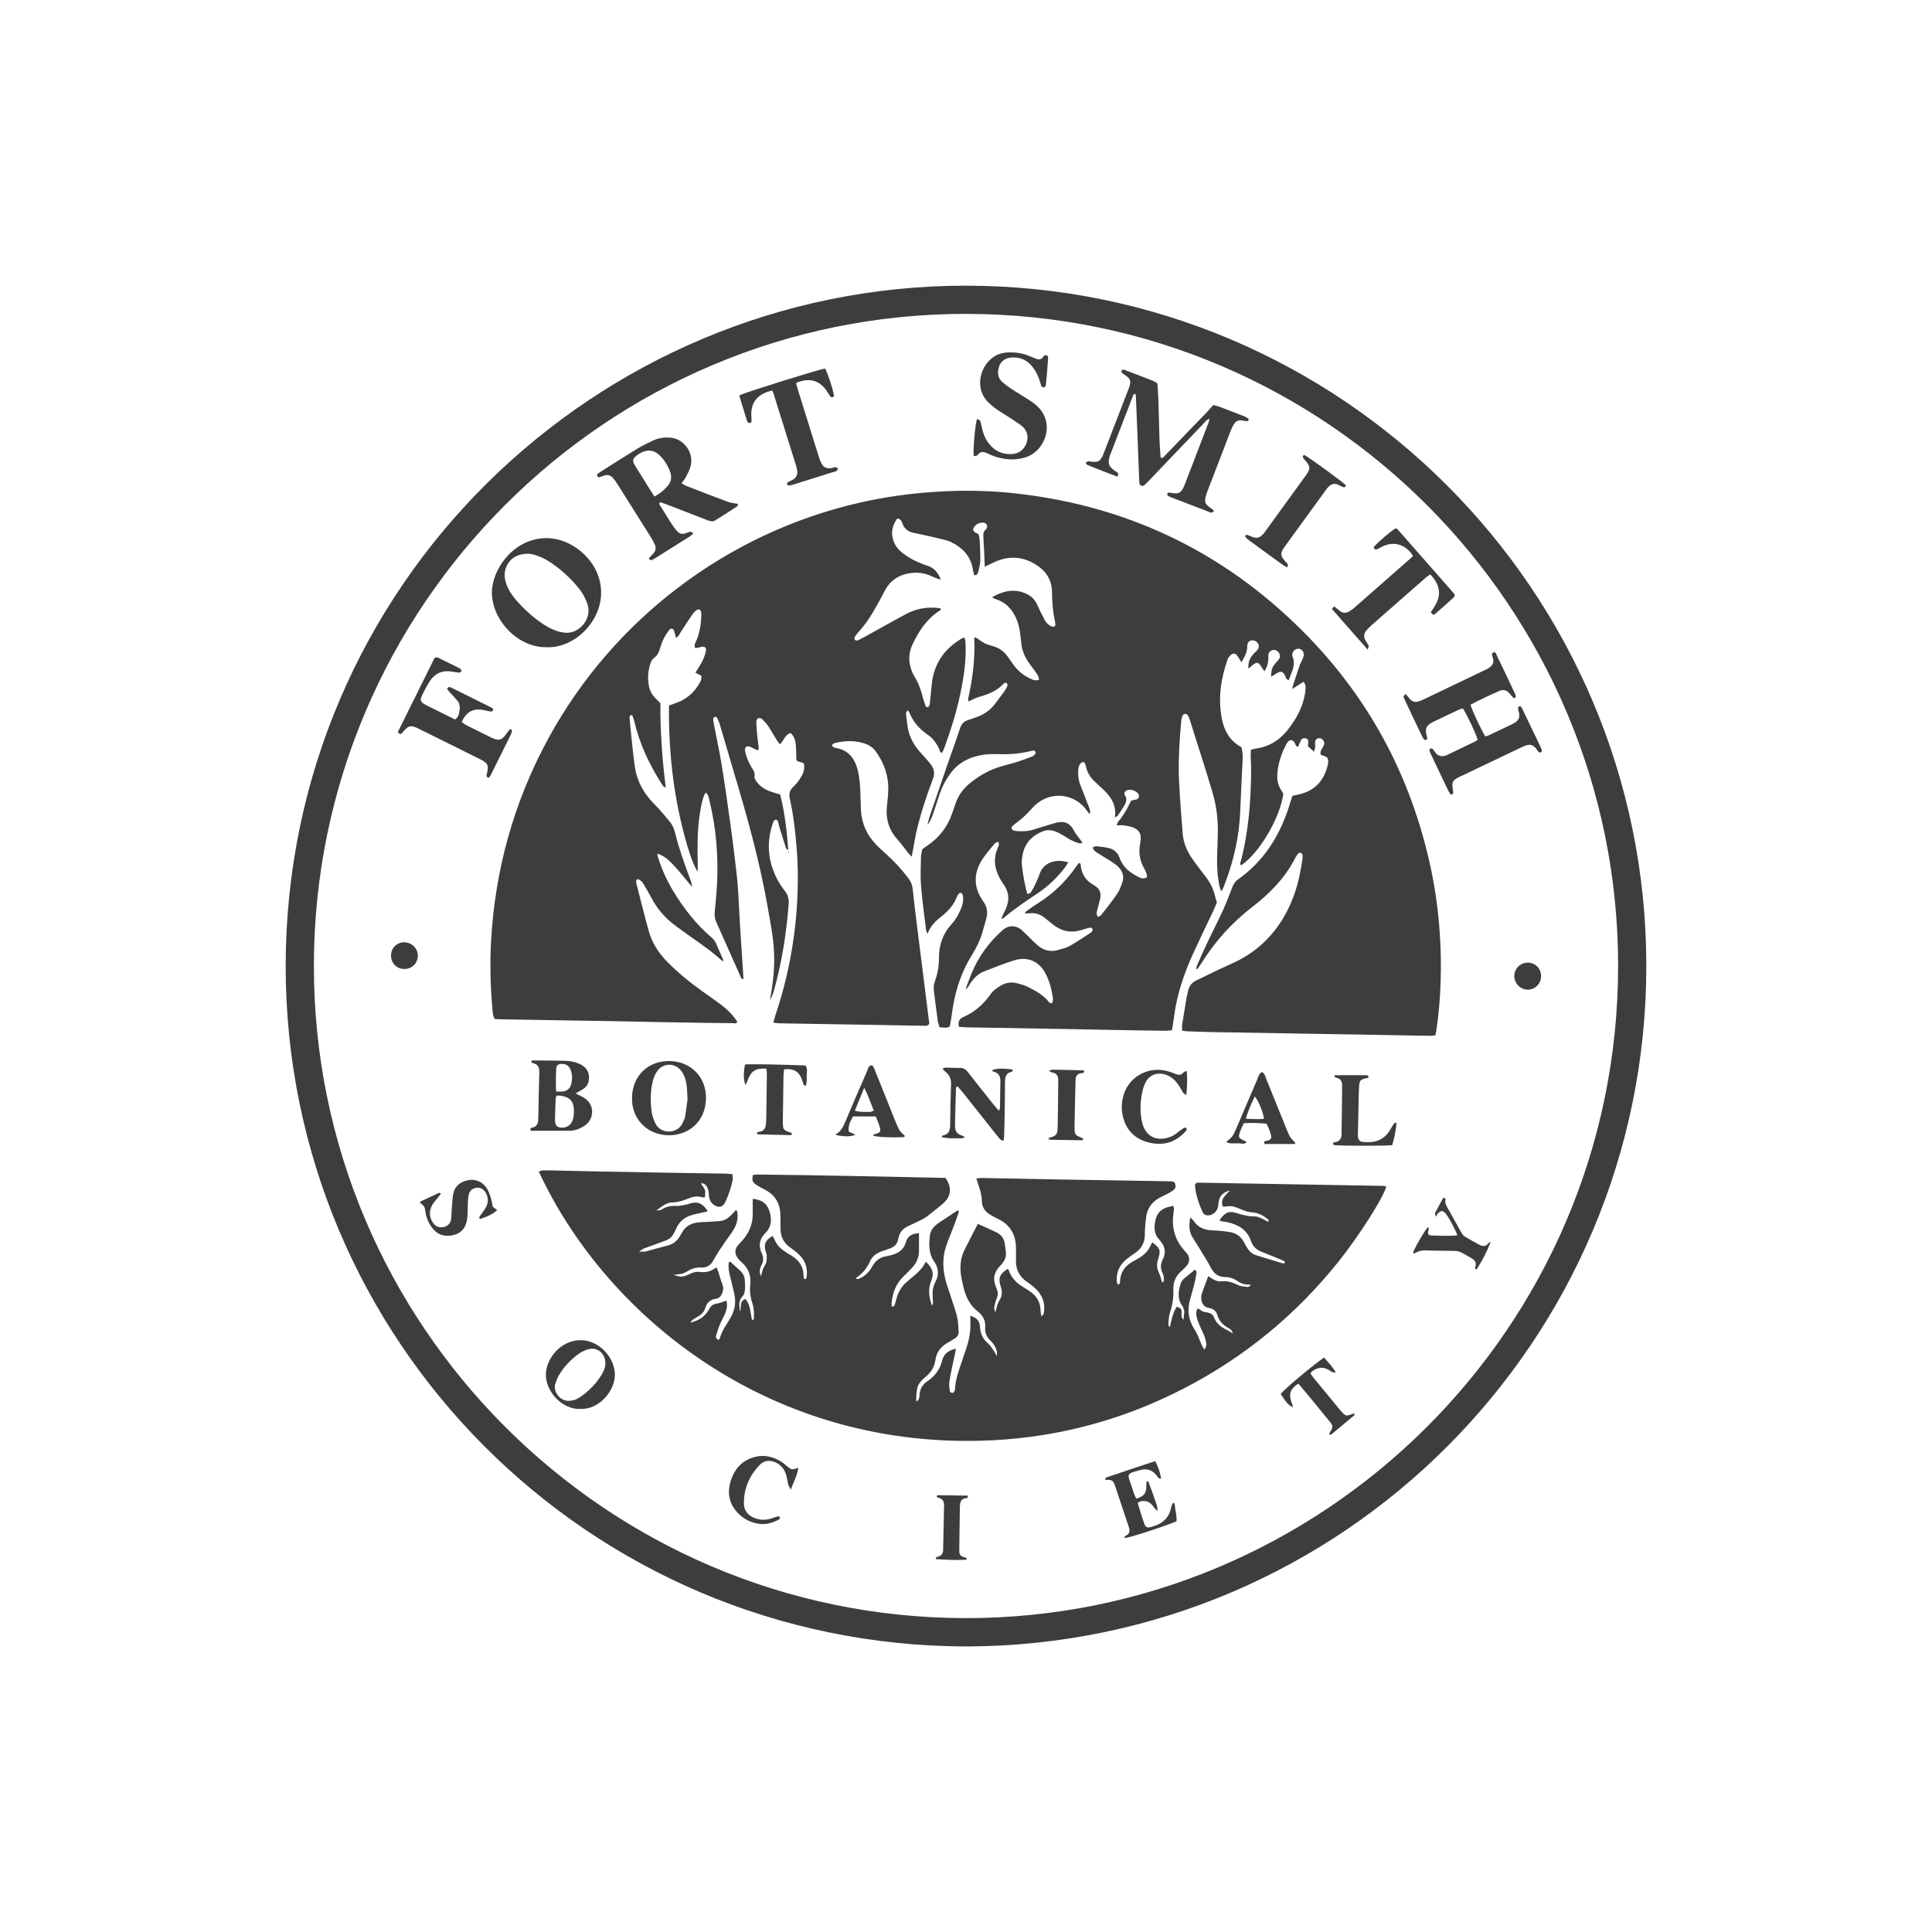 <?xml version="1.0" encoding="UTF-8"?>
<!-- Generator: Adobe Illustrator 28.0.0, SVG Export Plug-In . SVG Version: 6.00 Build 0)  -->
<svg xmlns="http://www.w3.org/2000/svg" xmlns:xlink="http://www.w3.org/1999/xlink" version="1.1" id="Layer_1" x="0px" y="0px" viewBox="0 0 150 150" style="enable-background:new 0 0 150 150;" xml:space="preserve">
<style type="text/css">
	.st0{fill:#3D3D3D;}
</style>
<g>
	<path class="st0" d="M75.02,127.83c-29.31-0.06-52.84-23.78-52.84-52.81c0.01-29.55,24.07-52.84,52.8-52.84   c29.11,0,52.83,23.66,52.84,52.8C127.83,104.06,104.25,127.76,75.02,127.83z M24.37,74.98c-0.02,27.81,22.6,50.61,50.58,50.65   c27.7,0.04,50.66-22.45,50.68-50.61c0.02-27.79-22.54-50.61-50.58-50.65C47.1,24.33,24.38,47.06,24.37,74.98z"></path>
	<path class="st0" d="M74.96,76.82c0.16-0.41,0.3-0.83,0.47-1.24c0.54-1.31,1.36-2.43,2.42-3.37c0.4-0.36,0.93-0.4,1.38-0.08   c0.15,0.11,0.28,0.26,0.42,0.39c0.3,0.29,0.6,0.6,0.92,0.88c0.44,0.38,0.96,0.52,1.54,0.37c0.32-0.09,0.66-0.17,0.95-0.33   c0.55-0.31,1.07-0.67,1.61-1.02c0.07-0.04,0.14-0.12,0.16-0.19c0.01-0.06-0.03-0.17-0.09-0.19c-0.07-0.03-0.17-0.01-0.24,0.01   c-0.18,0.05-0.37,0.1-0.55,0.16c-0.81,0.25-1.54,0.09-2.2-0.43c-0.18-0.14-0.36-0.29-0.54-0.44c-0.37-0.32-0.78-0.5-1.28-0.43   c-0.1,0.01-0.2,0-0.39,0c0.11-0.12,0.16-0.18,0.22-0.22c0.28-0.19,0.55-0.39,0.84-0.57c1.18-0.74,2.16-1.69,2.95-2.84   c0.06-0.09,0.13-0.17,0.19-0.25c0.01-0.01,0.04-0.02,0.06-0.03c0.15,0.05,0.1,0.2,0.12,0.31c0.1,0.58,0.37,1.03,0.88,1.33   c0.07,0.04,0.14,0.1,0.21,0.14c0.38,0.22,0.49,0.57,0.41,0.98c-0.06,0.29-0.15,0.57-0.22,0.86c-0.04,0.18-0.12,0.36,0.05,0.57   c0.08-0.05,0.19-0.08,0.25-0.15c0.41-0.53,0.84-1.06,1.22-1.62c0.19-0.27,0.31-0.6,0.42-0.92c0.16-0.47,0.01-0.88-0.33-1.21   c-0.19-0.19-0.43-0.34-0.66-0.49c-0.3-0.19-0.62-0.37-0.92-0.56c-0.16-0.1-0.33-0.2-0.39-0.44c0.09-0.04,0.18-0.11,0.27-0.1   c0.33,0.03,0.67,0.07,1,0.15c0.39,0.1,0.68,0.36,0.81,0.74c0.25,0.74,0.81,1.16,1.47,1.5c0.21,0.11,0.43,0.17,0.67,0.01   c-0.02-0.1-0.02-0.21-0.05-0.3c-0.05-0.14-0.12-0.27-0.19-0.4c-0.34-0.6-0.43-1.23-0.3-1.9c0.01-0.06,0.02-0.12,0.03-0.19   c0.08-0.54-0.08-0.86-0.57-1.06c-0.23-0.09-0.49-0.13-0.74-0.17c-0.16-0.02-0.33,0-0.54,0c0.05-0.31,0.29-0.45,0.41-0.66   c0.12-0.2,0.26-0.39,0.37-0.59c0.12-0.22,0.23-0.45,0.35-0.68c0.15-0.03,0.29-0.05,0.43-0.09c0.17-0.06,0.22-0.27,0.12-0.42   c-0.17-0.24-0.55-0.38-0.84-0.3c-0.18,0.05-0.31,0.24-0.21,0.39c0.2,0.3,0.11,0.57-0.05,0.83c-0.16,0.27-0.34,0.54-0.52,0.79   c-0.04,0.06-0.14,0.07-0.21,0.11c0,0,0.01,0.01,0.01,0.01c0.13-0.85-0.22-1.52-0.82-2.09c-0.23-0.22-0.46-0.44-0.69-0.65   c-0.36-0.32-0.62-0.69-0.72-1.17c-0.02-0.1-0.06-0.2-0.1-0.3c-0.04-0.1-0.18-0.12-0.27-0.05c-0.16,0.13-0.22,0.31-0.24,0.5   c-0.04,0.43,0,0.84,0.16,1.25c0.2,0.51,0.41,1.02,0.6,1.54c0.08,0.21,0.21,0.42,0.12,0.72c-0.08-0.1-0.14-0.17-0.19-0.25   c-0.93-1.37-2.8-1.59-4.03-0.47c-0.11,0.1-0.21,0.21-0.31,0.32c-0.37,0.41-0.77,0.79-1.22,1.11c-0.1,0.07-0.19,0.16-0.28,0.25   c-0.07,0.07-0.02,0.23,0.07,0.27c0.08,0.03,0.16,0.06,0.24,0.07c0.44,0.03,0.89,0.04,1.32-0.1c0.42-0.14,0.85-0.26,1.27-0.39   c0.18-0.05,0.36-0.11,0.55-0.16c0.73-0.17,1.11,0.13,1.36,0.62c0.13,0.26,0.34,0.48,0.51,0.72c0.05,0.06,0.09,0.13,0.16,0.25   c-0.16,0-0.27,0.03-0.36-0.01c-0.2-0.07-0.39-0.15-0.58-0.25c-0.19-0.1-0.36-0.22-0.54-0.33c-0.48-0.28-0.99-0.55-1.56-0.34   c-0.68,0.25-1.22,0.69-1.49,1.38c-0.11,0.29-0.16,0.61-0.19,0.92c-0.03,0.46,0.25,2.02,0.44,2.59c0.09-0.04,0.21-0.06,0.25-0.12   c0.13-0.19,0.24-0.4,0.34-0.61c0.13-0.27,0.25-0.54,0.35-0.82c0.27-0.83,1.09-1.12,1.83-1.01c0.12,0.02,0.23,0.05,0.4,0.09   c-0.09,0.14-0.15,0.25-0.22,0.35c-0.6,0.8-1.31,1.49-2.15,2.05c-0.91,0.61-1.83,1.22-2.67,1.94c-0.02,0.02-0.07,0.01-0.16,0.03   c0.04-0.1,0.07-0.17,0.1-0.24c0.08-0.17,0.17-0.34,0.25-0.51c0.3-0.67,0.26-1.31-0.18-1.92c-0.18-0.25-0.34-0.54-0.46-0.83   c-0.26-0.63-0.28-1.27-0.02-1.91c0.06-0.16,0.21-0.33,0.06-0.56c-0.09,0.05-0.2,0.07-0.26,0.14c-0.35,0.43-0.72,0.84-1.01,1.3   c-0.61,1-0.64,2.03,0.02,3.05c0.05,0.07,0.09,0.14,0.14,0.21c0.25,0.37,0.32,0.78,0.21,1.21c-0.09,0.37-0.21,0.73-0.31,1.1   c-0.18,0.63-0.46,1.21-0.81,1.77c-0.77,1.23-1.24,2.58-1.48,4.02c-0.06,0.35-0.1,0.71-0.16,1.07c-0.03,0.17-0.06,0.33-0.1,0.49   c-0.26,0.12-0.51,0.07-0.79,0.04c-0.04-0.16-0.11-0.31-0.13-0.47c-0.11-0.77-0.2-1.55-0.3-2.33c-0.04-0.28-0.01-0.54,0.09-0.81   c0.2-0.56,0.3-1.14,0.3-1.74c-0.01-1.01,0.3-1.91,0.99-2.66c0.32-0.35,0.54-0.76,0.72-1.19c0.14-0.33,0.22-0.69,0.14-1.05   c-0.02-0.07-0.08-0.17-0.15-0.18c-0.05-0.01-0.15,0.05-0.2,0.11c-0.06,0.08-0.09,0.19-0.14,0.28c-0.23,0.54-0.59,0.97-1.04,1.34   c-0.03,0.03-0.07,0.05-0.1,0.08c-0.45,0.35-0.87,0.73-1.11,1.38c-0.06-0.18-0.11-0.27-0.12-0.37c-0.13-1.11-0.29-2.22-0.38-3.34   c-0.06-0.71-0.02-1.44-0.01-2.15c0-0.23,0.06-0.46,0.1-0.71c0.13-0.1,0.27-0.2,0.4-0.29c0.91-0.61,1.55-1.43,1.91-2.46   c0.08-0.24,0.17-0.48,0.25-0.72c0.21-0.67,0.59-1.21,1.13-1.65c0.69-0.57,1.46-1.01,2.32-1.28c0.44-0.14,0.9-0.24,1.34-0.38   c0.4-0.13,0.8-0.27,1.19-0.43c0.11-0.04,0.2-0.15,0.27-0.25c0.02-0.03-0.04-0.16-0.09-0.19c-0.07-0.03-0.17-0.01-0.25,0.01   c-0.91,0.24-1.83,0.28-2.77,0.25c-0.64-0.02-1.26,0.06-1.87,0.28c-0.64,0.23-1.16,0.6-1.57,1.13c-0.39,0.51-0.69,1.06-0.9,1.67   c-0.19,0.56-0.36,1.13-0.56,1.68c-0.09,0.26-0.21,0.5-0.39,0.73c0.05-0.21,0.09-0.42,0.16-0.63c0.49-1.44,0.99-2.88,1.48-4.31   c0.29-0.84,0.6-1.67,0.87-2.51c0.11-0.36,0.3-0.58,0.66-0.69c0.22-0.07,0.44-0.15,0.66-0.23c0.57-0.2,1.05-0.54,1.42-1.03   c0.24-0.32,0.48-0.64,0.72-0.97c0.09-0.12,0.16-0.25,0.22-0.38c0.03-0.07,0.02-0.18-0.02-0.23c-0.09-0.1-0.2-0.04-0.27,0.03   c-0.49,0.53-1.13,0.8-1.81,0.99c-0.3,0.08-0.58,0.24-0.91,0.38c-0.01-0.09-0.03-0.16-0.02-0.23c0.34-1.51,0.54-3.04,0.47-4.59   c0-0.04,0.02-0.08,0.04-0.17c0.09,0.05,0.19,0.08,0.26,0.14c0.32,0.26,0.67,0.44,1.07,0.53c0.56,0.14,0.99,0.46,1.3,0.94   c0.15,0.23,0.32,0.45,0.48,0.67c0.35,0.44,0.79,0.76,1.3,0.98c0.18,0.08,0.35,0.13,0.59,0.04c-0.04-0.13-0.05-0.25-0.11-0.35   c-0.2-0.3-0.41-0.59-0.63-0.88c-0.36-0.49-0.6-1.02-0.65-1.63c-0.02-0.25-0.06-0.5-0.09-0.75c-0.05-0.44-0.16-0.87-0.36-1.27   c-0.32-0.65-0.79-1.14-1.5-1.36c-0.08-0.03-0.16-0.06-0.23-0.1c-0.02-0.01-0.03-0.03-0.07-0.07c0.84-0.48,1.68-0.68,2.6-0.28   c0.41,0.18,0.7,0.45,0.88,0.86c0.18,0.41,0.38,0.8,0.59,1.19c0.13,0.25,0.33,0.44,0.61,0.53c0.1,0.03,0.23-0.05,0.22-0.16   c-0.01-0.1-0.02-0.21-0.04-0.31c-0.16-0.73-0.22-1.47-0.22-2.2c-0.01-1.02-0.51-1.71-1.35-2.21c-1.05-0.62-2.12-0.62-3.21-0.1   c-0.2,0.1-0.41,0.19-0.66,0.32c-0.01-0.18-0.01-0.31-0.02-0.43c-0.03-0.61-0.05-1.22-0.09-1.83c-0.02-0.25-0.01-0.46,0.19-0.63   c0.03-0.03,0.05-0.07,0.07-0.1c0.08-0.16,0-0.37-0.17-0.41c-0.34-0.09-0.76,0.12-0.88,0.45c-0.02,0.06,0.01,0.18,0.06,0.22   c0.09,0.08,0.21,0.13,0.36,0.21c0.02,0.13,0.07,0.29,0.08,0.45c0.03,0.53,0.06,1.06,0.05,1.58c-0.01,0.29-0.08,0.58-0.15,0.87   c-0.03,0.13-0.09,0.29-0.32,0.28c-0.03-0.11-0.07-0.23-0.09-0.35c-0.14-1.06-0.76-1.76-1.69-2.21c-0.24-0.12-0.52-0.19-0.78-0.25   c-0.7-0.17-1.4-0.33-2.1-0.47c-0.43-0.08-0.74-0.28-0.9-0.7c-0.06-0.18-0.14-0.36-0.35-0.42c-0.04,0.02-0.1,0.02-0.11,0.05   c-0.35,0.52-0.47,1.08-0.25,1.68c0.14,0.39,0.38,0.7,0.71,0.95c0.39,0.29,0.8,0.55,1.26,0.73c0.22,0.08,0.43,0.19,0.65,0.25   c0.53,0.15,0.83,0.53,1.06,1.08c-0.32-0.06-0.56-0.2-0.8-0.3c-0.46-0.19-0.93-0.27-1.43-0.22c-0.95,0.1-1.68,0.53-2.13,1.39   c-0.18,0.36-0.37,0.71-0.57,1.06c-0.42,0.76-0.87,1.5-1.47,2.14c-0.07,0.08-0.13,0.16-0.2,0.25c-0.08,0.1-0.16,0.22-0.08,0.34   c0.09,0.13,0.23,0.06,0.34,0.01c0.15-0.08,0.3-0.16,0.45-0.24c0.79-0.44,1.59-0.88,2.38-1.32c0.2-0.11,0.41-0.21,0.61-0.33   c0.89-0.52,1.84-0.71,2.87-0.55c0.06,0.14-0.06,0.18-0.14,0.23c-0.97,0.65-1.57,1.58-2.05,2.61c-0.33,0.72-0.3,1.43,0.01,2.15   c0.08,0.17,0.17,0.34,0.27,0.5c0.27,0.46,0.42,0.97,0.55,1.48c0.06,0.22,0.14,0.44,0.22,0.65c0.01,0.03,0.07,0.06,0.1,0.06   c0.05-0.01,0.13-0.04,0.15-0.08c0.04-0.09,0.06-0.2,0.07-0.3c0.05-0.46,0.09-0.93,0.14-1.39c0.16-1.62,0.99-2.8,2.39-3.6   c0.03-0.02,0.08-0.01,0.16-0.02c0.02,0.11,0.06,0.23,0.07,0.34c0.06,1.15-0.07,2.28-0.28,3.4c-0.31,1.67-0.8,3.28-1.39,4.87   c-0.04,0.11-0.1,0.22-0.15,0.32c-0.2-0.04-0.18-0.2-0.23-0.31c-0.2-0.43-0.47-0.81-0.86-1.08c-0.64-0.44-1.15-0.99-1.44-1.72   c-0.02-0.06-0.07-0.1-0.14-0.2c-0.06,0.11-0.14,0.18-0.13,0.24c0.03,0.32,0.07,0.63,0.11,0.94c0.1,0.73,0.4,1.38,0.87,1.94   c0.19,0.23,0.4,0.44,0.59,0.66c0.14,0.16,0.28,0.32,0.4,0.49c0.23,0.33,0.27,0.67,0.12,1.07c-0.52,1.39-0.99,2.79-1.31,4.23   c-0.09,0.41-0.15,0.83-0.23,1.24c-0.03,0.16-0.07,0.33-0.11,0.56c-0.11-0.11-0.18-0.18-0.24-0.25c-0.3-0.38-0.59-0.78-0.91-1.14   c-0.64-0.73-0.87-1.57-0.77-2.53c0.06-0.59,0.14-1.17,0.09-1.77c-0.08-0.91-0.42-1.72-0.94-2.46c-0.25-0.36-0.62-0.57-1.04-0.68   c-0.73-0.21-1.46-0.16-2.19,0.02c-0.07,0.02-0.13,0.09-0.2,0.15c0.05,0.07,0.08,0.13,0.13,0.16c0.05,0.03,0.12,0.05,0.18,0.06   c0.96,0.16,1.45,0.78,1.69,1.67c0.16,0.62,0.2,1.25,0.22,1.88c0.02,0.42,0.02,0.85,0.04,1.27c0.06,1.01,0.43,1.89,1.12,2.62   c0.26,0.28,0.54,0.53,0.83,0.79c0.65,0.58,1.23,1.22,1.75,1.91c0.19,0.25,0.29,0.51,0.32,0.81c0.09,0.86,0.19,1.72,0.3,2.58   c0.15,1.2,0.3,2.39,0.45,3.58c0.18,1.44,0.36,2.89,0.54,4.31c-0.14,0.2-0.32,0.15-0.48,0.15c-0.74-0.01-1.48-0.02-2.22-0.04   c-2.98-0.05-5.96-0.1-8.94-0.15c-0.14,0-0.28-0.03-0.47-0.05c0.05-0.18,0.08-0.32,0.12-0.45c0.7-2.05,1.19-4.14,1.48-6.28   c0.3-2.27,0.39-4.54,0.21-6.83c-0.1-1.29-0.25-2.57-0.53-3.83c-0.08-0.37-0.02-0.65,0.26-0.91c0.18-0.17,0.35-0.37,0.49-0.58   c0.25-0.37,0.46-0.76,0.33-1.27c-0.17-0.05-0.34-0.11-0.51-0.16c-0.02-0.04-0.06-0.08-0.06-0.11c-0.02-0.36-0.01-0.72-0.04-1.08   c-0.03-0.36-0.1-0.71-0.4-0.98c-0.47,0.1-0.51,0.6-0.85,0.86c-0.07-0.09-0.15-0.18-0.21-0.28c-0.23-0.38-0.45-0.76-0.69-1.13   c-0.11-0.18-0.27-0.33-0.41-0.48c-0.09-0.1-0.2-0.17-0.34-0.13c-0.14,0.05-0.18,0.18-0.17,0.31c0.01,0.32,0.03,0.63,0.06,0.95   c0.04,0.36,0.09,0.71,0.13,1.07c0,0.04-0.02,0.08-0.04,0.15c-0.33-0.02-0.57-0.36-0.91-0.28c-0.16,0.12-0.13,0.27-0.1,0.41   c0.08,0.42,0.26,0.8,0.47,1.17c0.14,0.23,0.31,0.44,0.25,0.76c-0.02,0.12,0.08,0.28,0.16,0.39c0.29,0.39,0.68,0.63,1.13,0.78   c0.22,0.07,0.44,0.14,0.7,0.21c0.36,1.41,0.52,2.85,0.63,4.31l0.01-0.01c-0.13,0-0.18-0.1-0.21-0.2c-0.17-0.54-0.34-1.09-0.51-1.63   c-0.06-0.17-0.02-0.39-0.21-0.51c-0.19-0.01-0.23,0.15-0.28,0.28c-0.39,1.13-0.42,2.28-0.05,3.42c0.22,0.67,0.55,1.29,0.98,1.83   c0.26,0.32,0.33,0.65,0.3,1.05c-0.18,2.24-0.52,4.45-1.12,6.61c-0.08,0.28-0.17,0.55-0.33,0.81c0.02-0.12,0.04-0.24,0.06-0.37   c0.26-1.44,0.36-2.9,0.17-4.35c-0.11-0.86-0.27-1.71-0.42-2.56C59,67,58.08,63.64,57.08,60.3c-0.41-1.36-0.79-2.72-1.2-4.07   c-0.05-0.18-0.14-0.35-0.22-0.52c-0.02-0.04-0.11-0.07-0.16-0.05c-0.05,0.01-0.12,0.08-0.12,0.12c-0.01,0.12,0,0.25,0.03,0.37   c0.2,1.06,0.44,2.11,0.61,3.17c0.26,1.58,0.48,3.17,0.7,4.76c0.17,1.19,0.31,2.39,0.45,3.58c0.07,0.57,0.12,1.14,0.15,1.7   c0.05,0.8,0.08,1.6,0.13,2.41c0.08,1.29,0.17,2.57,0.25,3.86c0.01,0.13,0.01,0.25,0.02,0.38c-0.19,0.02-0.2-0.13-0.24-0.23   c-0.63-1.41-1.25-2.82-1.88-4.22c-0.11-0.24-0.13-0.48-0.11-0.74c0.07-0.74,0.14-1.47,0.18-2.21c0.11-2.17-0.07-4.31-0.58-6.42   c-0.05-0.21-0.07-0.45-0.29-0.66c-0.06,0.1-0.11,0.16-0.14,0.23c-0.2,0.56-0.29,1.14-0.37,1.73c-0.16,1.18-0.14,2.36-0.12,3.54   c0,0.21,0,0.42,0,0.65c-0.3-0.42-0.67-1.43-1.07-2.96c-0.85-3.25-1.2-6.56-1.16-9.94c0.21-0.08,0.4-0.15,0.6-0.22   c0.7-0.25,1.25-0.71,1.65-1.32c0.15-0.23,0.3-0.46,0.26-0.78c-0.14-0.07-0.29-0.14-0.46-0.23c0.13-0.21,0.24-0.38,0.35-0.56   c0.22-0.36,0.4-0.74,0.47-1.17c0.03-0.2-0.09-0.32-0.3-0.29c-0.12,0.02-0.24,0.06-0.37,0.09c-0.06,0.01-0.12,0-0.18,0   c-0.09-0.27,0.07-0.46,0.15-0.67c0.24-0.62,0.33-1.26,0.34-1.92c0-0.15,0-0.3-0.17-0.4c-0.27,0.03-0.42,0.25-0.56,0.45   c-0.3,0.43-0.58,0.88-0.87,1.32c-0.1,0.15-0.16,0.35-0.37,0.43c-0.05-0.2-0.09-0.38-0.15-0.55c-0.05-0.16-0.26-0.2-0.36-0.07   c-0.16,0.22-0.32,0.45-0.44,0.69c-0.14,0.28-0.23,0.59-0.33,0.89c-0.08,0.22-0.16,0.42-0.37,0.57c-0.3,0.21-0.36,0.56-0.44,0.89   c-0.1,0.44-0.09,0.88-0.01,1.32c0.06,0.34,0.21,0.64,0.45,0.9c0.13,0.14,0.27,0.27,0.44,0.44c-0.01,2.17,0.14,4.36,0.42,6.54   l0.01-0.01c-0.06-0.01-0.14-0.01-0.17-0.05c-0.09-0.09-0.16-0.2-0.22-0.31c-0.93-1.47-1.66-3.04-2.06-4.74   c-0.04-0.18-0.12-0.35-0.17-0.51c-0.19,0.02-0.21,0.13-0.2,0.24c0.03,0.36,0.06,0.72,0.1,1.07c0.1,0.92,0.18,1.85,0.32,2.77   c0.17,1.13,0.72,2.06,1.52,2.86c0.42,0.42,0.79,0.88,1.17,1.33c0.22,0.26,0.35,0.57,0.43,0.91c0.3,1.21,0.72,2.38,1.16,3.55   c0.07,0.19,0.14,0.39,0.15,0.62c-0.4-0.48-0.78-0.96-1.19-1.42c-0.65-0.73-0.97-0.98-1.51-1.17c0.03,0.14,0.04,0.26,0.08,0.37   c0.29,0.89,0.67,1.73,1.15,2.53c0.82,1.35,1.77,2.58,2.97,3.6c0.18,0.16,0.32,0.33,0.4,0.56c0.17,0.42,0.38,0.83,0.55,1.28   c-0.08-0.01-0.11,0-0.12-0.02c-1-0.91-2.15-1.64-3.24-2.44c-0.17-0.13-0.34-0.25-0.51-0.38c-0.73-0.56-1.31-1.25-1.74-2.07   c-0.21-0.39-0.43-0.78-0.66-1.15c-0.07-0.12-0.21-0.2-0.33-0.28c-0.06-0.04-0.19,0.04-0.19,0.12c0,0.08,0.01,0.17,0.03,0.25   c0.31,1.21,0.61,2.42,0.94,3.62c0.26,0.94,0.77,1.73,1.45,2.42c0.85,0.86,1.78,1.62,2.77,2.32c0.45,0.32,0.9,0.63,1.34,0.96   c0.6,0.45,0.98,0.85,1.32,1.36c-0.05,0.18-0.2,0.13-0.31,0.12c-1.84-0.02-3.68-0.05-5.52-0.08c-1.14-0.02-2.28-0.05-3.42-0.07   c-3.02-0.05-6.04-0.1-9.07-0.15c-0.17,0-0.33-0.02-0.51-0.03c-0.14-0.22-0.15-0.45-0.17-0.68c-0.16-1.75-0.21-3.5-0.12-5.26   c0.3-5.62,1.77-10.91,4.46-15.85c5.05-9.26,13.91-15.96,24.19-18.3c1.9-0.43,3.82-0.7,5.76-0.83c1.93-0.13,3.85-0.12,5.76,0.06   c8.92,0.87,16.58,4.45,22.91,10.81c5.08,5.1,8.35,11.22,9.87,18.26c0.36,1.67,0.59,3.37,0.71,5.08c0.09,1.27,0.11,2.53,0.07,3.8   c-0.04,1.31-0.15,2.62-0.35,3.91c-0.01,0.08-0.04,0.16-0.06,0.27c-0.15,0.02-0.29,0.05-0.43,0.04c-1.33-0.02-2.66-0.05-3.99-0.07   c-0.97-0.02-1.94-0.04-2.92-0.05c-3.36-0.06-6.72-0.11-10.08-0.17c-0.61-0.01-1.23-0.04-1.84-0.06c-0.12,0-0.25-0.03-0.4-0.05   c0-0.17-0.02-0.31,0-0.45c0.11-0.73,0.24-1.46,0.36-2.19c0.02-0.12,0.07-0.25,0.09-0.37c0.07-0.43,0.29-0.73,0.69-0.91   c0.48-0.21,0.95-0.47,1.42-0.69c0.5-0.24,1-0.45,1.5-0.69c1.97-0.93,3.38-2.42,4.29-4.4c0.41-0.89,0.68-1.82,0.85-2.78   c0.05-0.27,0.1-0.54,0.14-0.81c0.02-0.12,0.02-0.25,0-0.38c-0.01-0.05-0.07-0.11-0.12-0.13c-0.05-0.02-0.14-0.01-0.17,0.02   c-0.09,0.09-0.17,0.19-0.23,0.3c-0.79,1.59-2.01,2.83-3.39,3.89c-1.58,1.22-2.88,2.67-3.93,4.35c-0.09,0.14-0.19,0.28-0.29,0.42   c-0.01,0.02-0.04,0.02-0.11,0.06c0.02-0.12,0.01-0.21,0.05-0.29c0.24-0.54,0.47-1.08,0.73-1.62c0.43-0.92,0.9-1.82,1.32-2.74   c0.26-0.58,0.48-1.17,0.71-1.76c0.09-0.22,0.2-0.4,0.4-0.55c1.92-1.35,3.15-3.21,3.9-5.41c0.12-0.36,0.23-0.72,0.35-1.1   c0.17-0.04,0.33-0.08,0.49-0.11c1.25-0.27,1.97-1.07,2.26-2.3c0.02-0.08,0.03-0.17,0.03-0.25c0.01-0.26-0.07-0.35-0.34-0.45   c-0.08-0.03-0.16-0.04-0.22-0.06c-0.09-0.21,0-0.35,0.08-0.5c0.05-0.09,0.11-0.18,0.15-0.28c0.08-0.2-0.05-0.44-0.25-0.51   c-0.19-0.07-0.41,0.05-0.43,0.25c-0.02,0.15,0.01,0.3,0,0.44c-0.01,0.1-0.05,0.19-0.09,0.34c-0.19-0.16-0.32-0.29-0.48-0.43   c0.01-0.1,0.03-0.2,0.04-0.3c0.01-0.14-0.04-0.25-0.18-0.3c-0.14-0.05-0.32,0-0.39,0.13c-0.09,0.17-0.15,0.34-0.23,0.53   c-0.21-0.06-0.2-0.26-0.3-0.38c-0.14-0.18-0.33-0.2-0.48-0.02c-0.05,0.06-0.1,0.13-0.14,0.21c-0.38,0.72-0.63,1.47-0.69,2.29   c-0.03,0.46,0.05,0.88,0.31,1.27c0.06,0.09,0.11,0.18,0.16,0.26c-0.26,1.89-1.85,4.59-3.27,5.56c-0.14-0.1-0.06-0.23-0.03-0.33   c0.61-2.33,0.78-4.7,0.8-7.1c0-0.36-0.03-0.72-0.04-1.08c0-0.14,0.01-0.29,0.02-0.46c0.14-0.03,0.26-0.07,0.38-0.09   c1.01-0.14,1.82-0.63,2.46-1.43c0.68-0.86,1.2-1.79,1.37-2.89c0.03-0.19,0.04-0.38,0.03-0.57c-0.01-0.09-0.09-0.18-0.15-0.3   c-0.29,0.18-0.55,0.35-0.89,0.57c0.05-0.19,0.07-0.29,0.1-0.38c0.16-0.48,0.31-0.96,0.48-1.44c0.07-0.2,0.18-0.38,0.26-0.57   c0.04-0.11,0.08-0.25,0.06-0.36c-0.03-0.25-0.26-0.42-0.49-0.38c-0.24,0.04-0.41,0.26-0.4,0.5c0,0.02,0,0.04,0.01,0.06   c0.3,0.69-0.07,1.26-0.28,1.87c-0.26-0.05-0.23-0.26-0.31-0.39c-0.16-0.27-0.31-0.32-0.57-0.17c-0.16,0.09-0.32,0.2-0.49,0.3   c0.01-0.57,0.08-0.76,0.39-1.11c0.08-0.1,0.19-0.18,0.24-0.29c0.09-0.16,0.06-0.33-0.04-0.48c-0.12-0.16-0.32-0.24-0.5-0.18   c-0.18,0.06-0.3,0.19-0.3,0.37c0,0.34-0.01,0.68-0.16,0.99c-0.03,0.07-0.08,0.15-0.14,0.27c-0.08-0.11-0.15-0.17-0.19-0.25   c-0.29-0.5-0.42-0.51-0.86-0.12c-0.06,0.05-0.12,0.11-0.2,0.17c-0.04-0.47,0.08-0.8,0.4-1.15c0.1-0.11,0.22-0.2,0.31-0.32   c0.14-0.18,0.12-0.42-0.04-0.57c-0.17-0.16-0.4-0.2-0.58-0.1c-0.14,0.09-0.18,0.23-0.18,0.38c0,0.46-0.2,0.85-0.46,1.27   c-0.11-0.19-0.2-0.35-0.31-0.5c-0.15-0.22-0.34-0.23-0.53-0.05c-0.09,0.09-0.18,0.19-0.22,0.3c-0.52,1.48-0.76,2.98-0.47,4.55   c0.18,0.98,0.61,1.8,1.53,2.29c0.12,0.37,0.11,0.75,0.09,1.13c-0.06,1.29-0.13,2.58-0.18,3.86c-0.08,2.03-0.54,3.97-1.28,5.85   c-0.04,0.1-0.09,0.19-0.17,0.35c-0.07-0.15-0.12-0.22-0.14-0.31c-0.21-0.94-0.23-1.89-0.19-2.84c0.02-0.44,0.03-0.89,0.04-1.33   c0.03-1.11-0.11-2.2-0.43-3.26c-0.56-1.88-1.17-3.75-1.76-5.62c-0.03-0.1-0.07-0.2-0.13-0.29c-0.04-0.06-0.13-0.12-0.2-0.13   c-0.07,0-0.17,0.06-0.2,0.12c-0.06,0.13-0.11,0.28-0.12,0.42c-0.14,1.62-0.25,3.25-0.16,4.88c0.07,1.29,0.17,2.57,0.27,3.86   c0.06,0.73,0.33,1.39,0.76,1.99c0.28,0.4,0.57,0.79,0.87,1.17c0.42,0.52,0.75,1.07,0.89,1.73c0.03,0.14,0.08,0.28,0.14,0.48   c-0.08,0.19-0.17,0.42-0.28,0.65c-0.47,0.99-0.95,1.98-1.41,2.98c-0.68,1.44-1.23,2.92-1.52,4.49c-0.08,0.44-0.13,0.88-0.2,1.32   c-0.02,0.14-0.05,0.29-0.08,0.47c-0.16,0.02-0.3,0.05-0.44,0.05c-1.48-0.02-2.96-0.04-4.44-0.07c-1.01-0.02-2.03-0.04-3.04-0.06   c-2.71-0.05-5.41-0.09-8.12-0.14c-0.16,0-0.33-0.03-0.5-0.04c-0.09-0.36,0.01-0.61,0.33-0.75c0.9-0.39,1.59-1.01,2.15-1.81   c0.16-0.23,0.42-0.42,0.67-0.58c0.42-0.27,0.9-0.38,1.4-0.23c0.28,0.08,0.58,0.15,0.84,0.29c0.6,0.31,1.2,0.62,1.62,1.19   c0.04,0.05,0.14,0.05,0.2,0.07c0.14-0.21,0.09-0.4,0.06-0.58c-0.09-0.59-0.25-1.16-0.52-1.69c-0.52-1.01-1.42-1.4-2.49-1.06   c-0.76,0.24-1.51,0.54-2.26,0.83c-0.47,0.18-0.82,0.51-1.1,0.92c-0.12,0.17-0.17,0.39-0.39,0.48   C74.97,76.81,74.96,76.82,74.96,76.82z"></path>
	<path class="st0" d="M57.34,101.83c0.05-0.03,0.13-0.06,0.14-0.1c0.03-0.14,0.04-0.29,0.05-0.44c0.01-0.22,0.12-0.35,0.35-0.44   c0.39,0.47,0.38,1.08,0.5,1.62c0.18,0.02,0.15-0.1,0.15-0.17c0.03-0.38,0-0.76-0.12-1.13c-0.16-0.47-0.21-0.95-0.16-1.44   c0.07-0.67-0.12-1.25-0.65-1.71c-0.13-0.11-0.24-0.24-0.34-0.37c-0.24-0.34-0.22-0.66,0.05-0.98c0.15-0.18,0.32-0.34,0.46-0.52   c0.42-0.53,0.66-1.13,0.67-1.81c0.01-0.42,0-0.84,0-1.27c0.84,0.11,1.2,0.45,1.37,1.23c0.12,0.57,0.01,1.04-0.4,1.45   c-0.45,0.45-0.54,0.99-0.26,1.57c0.15,0.32,0.13,0.61-0.03,0.91c-0.13,0.25-0.19,0.51-0.04,0.86c0.07-0.23,0.1-0.41,0.16-0.57   c0.07-0.18,0.2-0.33,0.25-0.51c0.05-0.18,0.04-0.37,0.04-0.56c0-0.1-0.06-0.2-0.09-0.3c-0.14-0.59-0.03-0.84,0.55-1.2   c0.05,0.1,0.1,0.19,0.14,0.28c0.15,0.39,0.43,0.68,0.77,0.91c0.17,0.12,0.35,0.23,0.54,0.34c0.59,0.35,0.93,0.85,0.95,1.54   c0,0.1,0.03,0.2,0.04,0.28c0.16,0.04,0.18-0.06,0.19-0.13c0.11-0.7-0.09-1.3-0.6-1.78c-0.21-0.2-0.45-0.38-0.69-0.55   c-0.51-0.36-0.73-0.86-0.73-1.47c0-0.34,0-0.68-0.01-1.01c-0.01-0.91-0.4-1.58-1.21-2c-0.23-0.12-0.45-0.23-0.66-0.37   c-0.12-0.08-0.24-0.19-0.29-0.32c-0.04-0.12,0.01-0.28,0.02-0.44c0.13-0.02,0.23-0.04,0.34-0.04c4.88,0.05,9.76,0.16,14.61,0.26   c0.47,0.64,0.47,1.29-0.01,1.82c-0.15,0.17-0.34,0.31-0.52,0.46c-0.28,0.23-0.56,0.45-0.84,0.67c-0.15,0.11-0.31,0.22-0.48,0.3   c-0.34,0.17-0.68,0.33-1.03,0.49c-0.39,0.18-0.66,0.45-0.75,0.88c-0.01,0.06-0.04,0.12-0.05,0.18c-0.06,0.35-0.29,0.55-0.6,0.67   c-0.24,0.09-0.48,0.16-0.72,0.25c-0.39,0.15-0.7,0.39-0.87,0.79c-0.22,0.5-0.55,0.9-1,1.2c-0.03,0.02-0.04,0.07-0.08,0.13   c0.09,0,0.18,0.02,0.24,0c0.43-0.2,0.79-0.51,1.01-0.93c0.26-0.49,0.64-0.77,1.19-0.84c0.12-0.02,0.25-0.06,0.37-0.09   c0.52-0.14,0.92-0.44,1.07-0.98c0.14-0.52,0.52-0.67,1.02-0.71c0,0.47,0,0.91,0,1.35c0,0.51-0.17,0.95-0.52,1.32   c-0.23,0.25-0.47,0.48-0.71,0.72c-0.59,0.58-0.84,1.3-0.9,2.11c0,0.06,0.02,0.12,0.04,0.23c0.08-0.05,0.17-0.07,0.19-0.12   c0.07-0.2,0.12-0.41,0.18-0.61c0.14-0.48,0.39-0.89,0.77-1.21c0.08-0.07,0.16-0.14,0.24-0.21c0.47-0.39,0.95-0.76,1.24-1.36   c0.49,0.44,0.67,0.88,0.43,1.45c-0.26,0.63-0.21,1.27,0.05,1.96c0.05-0.11,0.09-0.16,0.08-0.21c0-0.17-0.02-0.34-0.03-0.51   c-0.02-0.39,0.02-0.76,0.21-1.11c0.3-0.56,0.26-1.1-0.1-1.61c-0.43-0.62-0.4-1.32-0.32-2.02c0.04-0.3,0.19-0.56,0.42-0.76   c0.11-0.1,0.23-0.18,0.35-0.27c0.46-0.3,0.91-0.6,1.39-0.91c0.12,0.05,0.07,0.17,0.04,0.25c-0.13,0.4-0.28,0.8-0.43,1.19   c-0.18,0.47-0.39,0.94-0.54,1.42c-0.28,0.89-0.23,1.8,0.02,2.69c0.15,0.51,0.33,1,0.49,1.51c0.14,0.42,0.29,0.84,0.38,1.27   c0.08,0.35,0.08,0.71,0.11,1.07c0.02,0.23-0.09,0.41-0.28,0.53c-0.16,0.1-0.32,0.21-0.48,0.3c-0.59,0.3-0.96,0.75-1.05,1.41   c-0.08,0.53-0.34,0.95-0.75,1.28c-0.1,0.08-0.19,0.17-0.28,0.26c-0.24,0.23-0.38,0.5-0.41,0.83c-0.02,0.27-0.08,0.54-0.03,0.82   c0.21-0.09,0.23-0.27,0.24-0.44c0.01-0.48,0.21-0.85,0.61-1.12c0.59-0.39,0.98-0.92,1.15-1.61c0.13-0.53,0.5-0.79,1.06-0.92   c-0.02,0.25-0.08,0.45-0.12,0.65c-0.14,0.64-0.28,1.28-0.38,1.92c-0.04,0.24,0.01,0.5,0.04,0.75c0.01,0.05,0.12,0.1,0.19,0.12   c0.04,0.01,0.12-0.05,0.14-0.1c0.04-0.07,0.07-0.16,0.07-0.24c0.04-0.75,0.3-1.44,0.54-2.14c0.14-0.4,0.27-0.8,0.4-1.2   c0.19-0.61,0.28-1.23,0.25-1.88c-0.01-0.14,0-0.28,0-0.44c0.48,0.17,0.65,0.34,0.73,0.71c0.01,0.06,0.02,0.13,0.02,0.19   c0.03,0.51,0.23,0.93,0.63,1.26c0.19,0.16,0.31,0.39,0.46,0.6c0.06,0.08,0.1,0.17,0.22,0.38c0-0.21,0.01-0.28,0-0.35   c-0.08-0.34-0.26-0.63-0.51-0.86c-0.29-0.29-0.44-0.61-0.4-1.02c0.04-0.51-0.16-0.91-0.55-1.22c-0.64-0.49-0.96-1.16-1.14-1.92   c-0.07-0.29-0.14-0.58-0.18-0.87c-0.1-0.68-0.06-1.35,0.25-1.98c0.33-0.68,0.69-1.35,1.05-2.05c0.5,0.23,0.98,0.43,1.45,0.66   c0.34,0.17,0.57,0.44,0.63,0.82c0.04,0.25,0.08,0.5,0.1,0.75c0.03,0.33-0.09,0.62-0.31,0.87c-0.1,0.11-0.2,0.22-0.29,0.33   c-0.33,0.41-0.4,0.87-0.21,1.37c0.03,0.08,0.06,0.16,0.09,0.24c0.13,0.27,0.1,0.52-0.01,0.79c-0.09,0.21-0.14,0.44-0.18,0.66   c-0.02,0.09,0.04,0.19,0.09,0.4c0.08-0.3,0.11-0.48,0.17-0.65c0.06-0.16,0.15-0.3,0.23-0.45c0.11-0.22,0.12-0.45,0.08-0.68   c-0.02-0.12-0.07-0.24-0.1-0.36c-0.15-0.6-0.02-0.88,0.59-1.26c0.05,0.09,0.1,0.18,0.13,0.27c0.19,0.44,0.5,0.78,0.9,1.04   c0.21,0.14,0.43,0.27,0.64,0.41c0.55,0.36,0.86,0.85,0.87,1.53c0,0.12,0.03,0.24,0.07,0.45c0.1-0.13,0.17-0.18,0.18-0.24   c0.13-0.74-0.08-1.38-0.62-1.9c-0.21-0.2-0.45-0.39-0.69-0.55c-0.59-0.41-0.87-0.96-0.85-1.67c0.01-0.3,0-0.59,0-0.89   c0.01-1.07-0.43-1.87-1.42-2.34c-0.21-0.1-0.42-0.21-0.61-0.33c-0.38-0.24-0.61-0.57-0.62-1.04c0-0.45-0.13-0.87-0.28-1.3   c-0.05-0.14-0.09-0.27-0.15-0.46c0.21-0.01,0.37-0.04,0.53-0.03c1.73,0.03,3.47,0.07,5.2,0.1c3.02,0.05,6.04,0.1,9.07,0.15   c0.11,0,0.21,0.01,0.32,0.01c0.14,0,0.26,0.03,0.31,0.17c0.06,0.17,0.07,0.34-0.08,0.47c-0.13,0.11-0.27,0.2-0.42,0.28   c-0.22,0.12-0.46,0.22-0.68,0.34c-0.62,0.33-0.99,0.85-1.07,1.55c-0.03,0.27-0.06,0.55-0.08,0.82c-0.02,0.21-0.01,0.42-0.02,0.63   c-0.03,0.51-0.25,0.93-0.67,1.24c-0.26,0.18-0.52,0.36-0.77,0.56c-0.54,0.45-0.79,1.03-0.73,1.74c0.01,0.07,0.05,0.14,0.07,0.21   c0.19-0.02,0.18-0.14,0.18-0.24c0.02-0.73,0.4-1.23,1.02-1.56c0.11-0.06,0.22-0.13,0.33-0.19c0.48-0.26,0.86-0.61,1.06-1.13   c0.02-0.05,0.07-0.1,0.1-0.15c0.59,0.43,0.67,0.62,0.45,1.28c-0.13,0.39-0.11,0.73,0.07,1.1c0.11,0.22,0.15,0.47,0.23,0.72   c0.14-0.02,0.16-0.16,0.15-0.27c-0.01-0.15-0.04-0.3-0.1-0.43c-0.2-0.4-0.17-0.77,0.04-1.15c0.06-0.11,0.09-0.24,0.11-0.36   c0.04-0.31-0.03-0.59-0.21-0.84c-0.07-0.1-0.15-0.21-0.23-0.3c-0.31-0.32-0.36-0.7-0.33-1.12c0.09-0.91,0.49-1.33,1.44-1.46   c0.1,0.2,0.03,0.41,0.01,0.62c-0.14,1.07,0.12,2.01,0.84,2.82c0.07,0.08,0.14,0.16,0.21,0.24c0.23,0.29,0.24,0.63,0.01,0.93   c-0.12,0.15-0.25,0.28-0.4,0.41c-0.45,0.38-0.69,0.86-0.66,1.44c0.02,0.64-0.07,1.26-0.28,1.87c-0.09,0.27-0.08,0.58-0.11,0.88   c0,0.07,0.05,0.14,0.12,0.2c0.12-0.56,0.22-1.11,0.53-1.59c0.33,0.12,0.39,0.17,0.38,0.45c0,0.19-0.06,0.37,0.15,0.57   c0.01-0.16,0.02-0.27,0.03-0.39c0.01-0.11,0.04-0.22,0.02-0.31c-0.03-0.14-0.08-0.29-0.16-0.4c-0.4-0.57-0.29-1.16-0.1-1.76   c0.04-0.13,0.16-0.25,0.26-0.35c0.27-0.23,0.55-0.45,0.82-0.67c0.14,0.06,0.15,0.18,0.13,0.28c-0.05,0.31-0.11,0.62-0.19,0.93   c-0.1,0.39-0.22,0.77-0.32,1.16c-0.2,0.75-0.11,1.46,0.29,2.14c0.11,0.18,0.22,0.36,0.31,0.55c0.12,0.27,0.22,0.55,0.34,0.82   c0.04,0.09,0.1,0.17,0.19,0.32c0.07-0.15,0.14-0.24,0.15-0.33c0-0.32-0.1-0.62-0.23-0.91c-0.13-0.29-0.27-0.57-0.38-0.87   c-0.13-0.33-0.25-0.68-0.1-1.07c0.21-0.02,0.31,0.2,0.49,0.23c0.19,0.04,0.38,0.06,0.55,0.14c0.1,0.05,0.21,0.16,0.25,0.27   c0.18,0.49,0.55,0.79,1.01,1c0.15,0.07,0.28,0.16,0.47,0.28c-0.07-0.27-0.23-0.36-0.39-0.45c-0.41-0.23-0.69-0.54-0.82-1   c-0.09-0.31-0.33-0.48-0.65-0.53c-0.34-0.06-0.52-0.28-0.58-0.59c-0.03-0.16-0.03-0.34,0.02-0.49c0.15-0.46,0.33-0.91,0.51-1.39   c0.09,0.06,0.17,0.11,0.26,0.17c0.23,0.16,0.49,0.26,0.77,0.23c0.46-0.05,0.87,0.09,1.28,0.29c0.22,0.11,0.49,0.12,0.74,0.15   c0.09,0.01,0.18-0.06,0.26-0.17c-0.07-0.01-0.15-0.02-0.22-0.02c-0.31,0-0.58-0.1-0.83-0.27c-0.28-0.2-0.59-0.31-0.95-0.31   c-0.51,0-0.85-0.24-1.1-0.71c-0.33-0.64-0.73-1.23-1.1-1.85c-0.12-0.2-0.26-0.39-0.37-0.59c-0.24-0.44-0.25-0.91-0.13-1.48   c0.12,0.13,0.2,0.19,0.25,0.26c0.31,0.49,0.78,0.69,1.33,0.74c0.21,0.02,0.42,0.01,0.63,0.03c0.29,0.03,0.59,0.06,0.88,0.11   c0.48,0.09,0.85,0.35,1.08,0.8c0.08,0.15,0.16,0.3,0.25,0.44c0.16,0.26,0.38,0.46,0.67,0.55c0.68,0.22,1.37,0.42,2.06,0.63   c0.05,0.02,0.12-0.01,0.17-0.01c0.05-0.12-0.02-0.16-0.1-0.19c-0.55-0.23-1.09-0.46-1.64-0.67c-0.43-0.16-0.72-0.41-0.87-0.85   c-0.3-0.88-0.98-1.28-1.84-1.47c-0.2-0.05-0.42-0.02-0.61-0.15c0.41-0.6,0.73-0.75,1.32-0.56c0.47,0.15,0.93,0.27,1.42,0.26   c0.18,0,0.37,0.09,0.54,0.16c0.17,0.07,0.33,0.18,0.49,0.26c0.11-0.11,0.02-0.16-0.03-0.21c-0.36-0.31-0.77-0.5-1.26-0.53   c-0.25-0.02-0.49-0.1-0.73-0.2c-0.75-0.3-0.75-0.31-1.47-0.23c-0.27-0.57,0.18-0.87,0.54-1.27c-0.59,0.16-0.86,0.49-0.9,1   c-0.01,0.11-0.02,0.21-0.04,0.31c-0.08,0.28-0.26,0.48-0.53,0.59c-0.26,0.1-0.56,0.03-0.66-0.21c-0.3-0.68-0.55-1.37-0.59-2.12   c0-0.04,0.04-0.07,0.06-0.12c0.05-0.01,0.11-0.05,0.16-0.05c4.8,0.08,9.6,0.17,14.39,0.25c0.08,0,0.16,0.03,0.24,0.05   c-0.22,0.86-2.1,3.81-3.7,5.82c-3.31,4.14-7.31,7.43-12.02,9.86c-4.65,2.4-9.59,3.75-14.81,4.02   c-16.98,0.87-29.92-9.37-35.27-20.86c0.1-0.03,0.18-0.08,0.28-0.09c0.23-0.01,0.46,0,0.7,0c1.35,0.03,2.7,0.06,4.06,0.09   c3.15,0.06,6.3,0.11,9.45,0.16c0.17,0,0.33,0.02,0.54,0.04c0.01,0.16,0.05,0.3,0.03,0.43c-0.12,0.6-0.32,1.18-0.58,1.74   c-0.18,0.38-0.49,0.46-0.83,0.25c-0.25-0.15-0.39-0.38-0.43-0.67c-0.02-0.17-0.02-0.34-0.06-0.5c-0.07-0.27-0.2-0.5-0.52-0.56   c-0.06,0.15,0.07,0.18,0.11,0.26c0.05,0.09,0.11,0.18,0.15,0.28c0.03,0.08,0.02,0.17,0.02,0.25c0,0.1-0.01,0.2-0.02,0.32   c-0.09,0-0.16,0.01-0.21,0c-0.36-0.12-0.71-0.06-1.05,0.08c-0.43,0.18-0.87,0.32-1.35,0.32c-0.18,0-0.37,0.09-0.53,0.18   c-0.18,0.1-0.35,0.24-0.63,0.44c0.21-0.02,0.31-0.01,0.37-0.05c0.37-0.25,0.76-0.33,1.2-0.3c0.2,0.01,0.42-0.05,0.62-0.08   c0.08-0.01,0.17-0.04,0.25-0.06c0.67-0.23,1.05-0.17,1.52,0.49c-0.03,0.14-0.15,0.11-0.25,0.13c-0.37,0.09-0.75,0.15-1.1,0.27   c-0.47,0.17-0.84,0.5-1.05,0.96c-0.41,0.93-0.55,0.85-1.31,1.15c-0.39,0.15-0.8,0.28-1.19,0.43c-0.11,0.04-0.2,0.12-0.41,0.25   c0.26,0,0.38,0.02,0.49,0c0.57-0.15,1.14-0.32,1.71-0.46c0.44-0.11,0.76-0.36,0.98-0.74c0.05-0.09,0.11-0.18,0.16-0.27   c0.26-0.49,0.7-0.73,1.23-0.79c0.34-0.04,0.68-0.03,1.01-0.06c0.95-0.07,1.13,0.04,1.92-0.88c0.14,0.01,0.14,0.13,0.15,0.23   c0.05,0.55-0.12,1.04-0.44,1.48c-0.35,0.48-0.68,0.97-1.01,1.46c-0.15,0.23-0.29,0.47-0.42,0.71c-0.2,0.37-0.5,0.57-0.92,0.56   c-0.42-0.02-0.79,0.08-1.14,0.31c-0.29,0.19-0.62,0.23-1.05,0.25c0.46,0.17,0.66,0.18,0.97,0.07c0.14-0.05,0.27-0.12,0.41-0.18   c0.22-0.09,0.44-0.15,0.68-0.11c0.46,0.07,0.88-0.04,1.28-0.36c0.05,0.12,0.1,0.2,0.13,0.29c0.11,0.34,0.2,0.69,0.33,1.02   c0.11,0.28,0.08,0.53-0.05,0.79c-0.09,0.18-0.21,0.31-0.43,0.34c-0.45,0.05-0.72,0.31-0.85,0.74c-0.09,0.3-0.31,0.5-0.57,0.65   c-0.21,0.13-0.45,0.23-0.59,0.47c0.7-0.17,1.15-0.48,1.46-1.04c0.13-0.24,0.28-0.39,0.57-0.43c0.26-0.04,0.51-0.16,0.78-0.24   c0.1,0.36,0.02,0.71-0.12,1.04c-0.13,0.29-0.29,0.56-0.41,0.86c-0.11,0.27-0.19,0.56-0.28,0.84c-0.01,0.04-0.02,0.09,0,0.12   c0.04,0.07,0.09,0.14,0.15,0.18c0.02,0.01,0.13-0.05,0.14-0.09c0.15-0.59,0.51-1.06,0.81-1.57c0.36-0.61,0.48-1.26,0.31-1.95   c-0.11-0.47-0.22-0.95-0.34-1.42c-0.09-0.33-0.12-0.66-0.08-0.99c0.15-0.08,0.2,0.03,0.27,0.1c0.19,0.17,0.38,0.34,0.57,0.51   c0.25,0.22,0.4,0.49,0.41,0.82c0.01,0.25,0.03,0.51,0,0.76c-0.02,0.16-0.07,0.35-0.18,0.46c-0.24,0.26-0.28,0.55-0.23,0.88   c0.02,0.1,0,0.21,0,0.32c-0.02,0.03-0.04,0.06-0.06,0.09c0,0,0.02,0.02,0.03,0.03C57.33,101.92,57.33,101.88,57.34,101.83z    M54.17,91.66c0-0.02,0-0.04,0.01-0.05c-0.02,0-0.05,0.01-0.07,0.01c0.01,0.02,0.01,0.04,0.02,0.05   C54.14,91.67,54.16,91.66,54.17,91.66z"></path>
	<path class="st0" d="M89.86,29.76c0.16,1.92,0.08,3.85,0.25,5.76c0.17,0.1,0.24-0.05,0.32-0.13c1.1-1.14,2.2-2.28,3.3-3.42   c0.16-0.17,0.31-0.35,0.46-0.52c0.17,0.04,0.3,0.06,0.41,0.1c0.69,0.26,1.38,0.53,2.07,0.8c0.09,0.04,0.18,0.1,0.26,0.16   c0.02,0.02,0.02,0.08,0,0.11c-0.01,0.03-0.05,0.09-0.08,0.08c-0.13-0.01-0.25-0.02-0.37-0.05c-0.34-0.07-0.58,0.07-0.73,0.37   c-0.07,0.13-0.13,0.26-0.19,0.4c-0.61,1.58-1.21,3.15-1.82,4.73c-0.04,0.1-0.07,0.2-0.1,0.3c-0.15,0.52-0.1,0.66,0.32,0.97   c0.08,0.06,0.17,0.12,0.25,0.19c0.01,0.01,0.01,0.04,0.03,0.09c-0.06,0.03-0.12,0.1-0.19,0.1c-0.08,0-0.16-0.05-0.24-0.08   c-0.95-0.36-1.89-0.72-2.84-1.09c-0.1-0.04-0.2-0.08-0.29-0.13c-0.04-0.03-0.07-0.11-0.06-0.15c0.01-0.05,0.08-0.11,0.12-0.11   c0.15,0.01,0.29,0.05,0.44,0.06c0.31,0.04,0.53-0.1,0.67-0.38c0.05-0.09,0.09-0.19,0.13-0.29c0.61-1.6,1.23-3.19,1.84-4.79   c0.04-0.09,0.05-0.19,0.09-0.33c-0.27,0.09-0.37,0.28-0.51,0.42c-1.39,1.45-2.78,2.9-4.16,4.35c-0.13,0.14-0.26,0.27-0.41,0.4   c-0.11,0.1-0.33,0.02-0.36-0.12c-0.02-0.15-0.02-0.29-0.03-0.44c-0.08-2.11-0.16-4.22-0.25-6.34c0-0.06-0.02-0.12-0.03-0.19   c-0.15-0.03-0.18,0.08-0.21,0.18c-0.57,1.48-1.14,2.96-1.71,4.43c-0.02,0.06-0.05,0.12-0.07,0.18c-0.19,0.63-0.1,0.84,0.45,1.22   c0.07,0.05,0.16,0.09,0.19,0.15c0.03,0.05-0.02,0.14-0.05,0.26c-0.81-0.31-1.58-0.6-2.34-0.91c-0.06-0.02-0.09-0.12-0.13-0.18   c0.07-0.04,0.13-0.08,0.2-0.11c0.01-0.01,0.04,0.01,0.06,0.01c0.72,0.11,0.88,0.04,1.15-0.65c0.65-1.67,1.3-3.35,1.94-5.02   c0.02-0.06,0.04-0.12,0.06-0.18c0.11-0.38,0.06-0.54-0.24-0.77c-0.12-0.09-0.25-0.16-0.36-0.26c-0.03-0.03-0.04-0.13-0.02-0.17   c0.02-0.04,0.1-0.07,0.16-0.07c0.06,0,0.12,0.04,0.18,0.06c0.71,0.27,1.42,0.54,2.13,0.82C89.66,29.64,89.74,29.7,89.86,29.76z"></path>
	<path class="st0" d="M109.14,53.88c0.14,0.17,0.24,0.3,0.35,0.42c0.18,0.18,0.39,0.24,0.64,0.16c0.16-0.05,0.32-0.12,0.47-0.19   c1.54-0.74,3.09-1.48,4.63-2.22c0.13-0.06,0.27-0.12,0.39-0.21c0.25-0.17,0.38-0.39,0.3-0.7c-0.01-0.02-0.01-0.04-0.02-0.06   c-0.02-0.15-0.17-0.35,0.06-0.43c0.18-0.06,0.21,0.16,0.27,0.28c0.47,0.97,0.93,1.94,1.39,2.92c0.04,0.07,0.06,0.16,0.07,0.24   c0,0.03-0.04,0.07-0.07,0.09c-0.03,0.02-0.1,0.03-0.11,0.02c-0.11-0.12-0.22-0.25-0.33-0.38c-0.2-0.23-0.45-0.31-0.74-0.19   c-0.77,0.33-1.53,0.7-2.27,1.08c0.14,0.48,0.77,1.84,1.15,2.47c0.11-0.04,0.22-0.07,0.33-0.12c0.55-0.26,1.11-0.53,1.66-0.79   c0.1-0.05,0.19-0.09,0.28-0.15c0.33-0.21,0.42-0.41,0.34-0.8c-0.02-0.08-0.06-0.16-0.07-0.24c0-0.08,0.01-0.2,0.06-0.23   c0.12-0.07,0.19,0.03,0.24,0.13c0.37,0.76,0.73,1.52,1.1,2.28c0.15,0.3,0.29,0.61,0.43,0.92c0.05,0.11,0.03,0.2-0.1,0.25   c-0.2-0.02-0.24-0.21-0.34-0.33c-0.28-0.29-0.47-0.34-0.85-0.2c-0.14,0.05-0.27,0.12-0.4,0.18c-1.49,0.71-2.97,1.42-4.46,2.13   c-0.04,0.02-0.08,0.03-0.12,0.05c-0.68,0.33-0.73,0.43-0.6,1.18c0.01,0.04,0.03,0.09,0.01,0.12c-0.03,0.05-0.07,0.1-0.12,0.13   c-0.02,0.01-0.09-0.01-0.11-0.04c-0.05-0.07-0.09-0.14-0.13-0.21c-0.47-0.97-0.93-1.94-1.39-2.92c-0.04-0.08-0.08-0.15-0.09-0.24   c-0.01-0.05,0.02-0.14,0.06-0.16c0.04-0.03,0.13-0.01,0.17,0.02c0.09,0.09,0.16,0.2,0.23,0.3c0.21,0.27,0.48,0.32,0.79,0.22   c0.08-0.03,0.16-0.06,0.23-0.1c0.69-0.33,1.37-0.66,2.06-0.99c0.07-0.03,0.13-0.09,0.2-0.13c-0.15-0.51-0.8-1.88-1.15-2.44   c-0.11,0.03-0.23,0.06-0.34,0.11c-0.63,0.3-1.26,0.6-1.89,0.9c-0.1,0.05-0.19,0.09-0.28,0.15c-0.28,0.17-0.42,0.41-0.35,0.75   c0.03,0.14,0.06,0.29,0.1,0.43c-0.09,0.16-0.2,0.15-0.3,0.02c-0.05-0.07-0.08-0.15-0.12-0.22c-0.44-0.91-0.88-1.83-1.31-2.75   c-0.05-0.11-0.1-0.23-0.12-0.35C108.99,54.02,109.08,53.96,109.14,53.88z"></path>
	<path class="st0" d="M51.16,39.1c0.15,0.25,0.31,0.5,0.46,0.74c0.2,0.32,0.4,0.65,0.61,0.96c0.1,0.16,0.22,0.31,0.35,0.45   c0.17,0.18,0.39,0.25,0.63,0.16c0.14-0.05,0.28-0.11,0.42-0.13c0.05-0.01,0.12,0.08,0.2,0.15c-0.12,0.09-0.19,0.16-0.28,0.22   c-0.91,0.58-1.82,1.15-2.73,1.72c-0.09,0.05-0.18,0.1-0.28,0.12c-0.04,0.01-0.09-0.06-0.18-0.12c0.14-0.15,0.26-0.28,0.38-0.42   c0.17-0.19,0.21-0.41,0.11-0.65c-0.08-0.17-0.16-0.34-0.26-0.5c-0.89-1.41-1.77-2.82-2.66-4.23c-0.1-0.16-0.21-0.31-0.34-0.46   c-0.18-0.21-0.42-0.28-0.69-0.19c-0.08,0.03-0.16,0.06-0.24,0.09c-0.1,0.04-0.22,0.08-0.28-0.03c-0.09-0.15,0.06-0.22,0.16-0.29   c0.07-0.05,0.14-0.09,0.21-0.14c0.91-0.57,1.82-1.16,2.74-1.72c0.4-0.24,0.81-0.44,1.24-0.64c0.39-0.18,0.81-0.24,1.24-0.22   c1.1,0.05,1.93,1.15,1.65,2.23c-0.08,0.3-0.24,0.58-0.38,0.86c-0.08,0.15-0.19,0.27-0.32,0.45c0.11,0.07,0.2,0.15,0.3,0.19   c1.1,0.43,2.2,0.86,3.31,1.27c0.23,0.08,0.48,0.1,0.77,0.15c-0.02,0.06-0.02,0.16-0.06,0.19c-0.58,0.38-1.17,0.76-1.76,1.12   c-0.09,0.06-0.24,0.05-0.36,0.02c-0.14-0.03-0.28-0.1-0.42-0.15c-0.98-0.38-1.97-0.76-2.95-1.14c-0.15-0.06-0.31-0.11-0.47-0.17   C51.22,39.04,51.19,39.07,51.16,39.1z M50.81,38.55c0.42-0.22,0.72-0.48,0.99-0.78c0.3-0.32,0.38-0.7,0.24-1.11   c-0.19-0.54-0.49-1.02-0.93-1.4c-0.38-0.31-0.8-0.35-1.24-0.16c-0.15,0.07-0.3,0.16-0.43,0.26c-0.32,0.24-0.36,0.4-0.16,0.75   c0.18,0.31,0.38,0.61,0.57,0.91C50.15,37.51,50.46,38.01,50.81,38.55z"></path>
	<path class="st0" d="M42.43,50.25c-2.15,0.05-4.24-2.04-4.24-4.27c0.01-1.75,1.66-4.2,4.25-4.2c2.02,0,4.23,1.84,4.23,4.22   C46.68,48.27,44.6,50.34,42.43,50.25z M41.06,42.99c-0.89-0.01-1.47,0.36-1.75,1.02c-0.18,0.43-0.16,0.86-0.01,1.3   c0.16,0.49,0.45,0.9,0.78,1.29c0.6,0.69,1.27,1.3,2.02,1.81c0.3,0.2,0.61,0.37,0.94,0.51c0.25,0.11,0.52,0.16,0.79,0.2   c1.14,0.14,2.17-1.1,1.78-2.22c-0.15-0.45-0.37-0.85-0.66-1.21c-0.68-0.84-1.47-1.56-2.39-2.14c-0.27-0.17-0.56-0.3-0.85-0.4   C41.46,43.04,41.18,43.01,41.06,42.99z"></path>
	<path class="st0" d="M30.88,56.85c0.96-1.93,1.92-3.88,2.86-5.77c0.2-0.1,0.3,0,0.41,0.05c0.46,0.22,0.91,0.45,1.36,0.67   c0.08,0.04,0.16,0.07,0.22,0.12c0.05,0.05,0.12,0.14,0.1,0.19c-0.02,0.05-0.12,0.11-0.19,0.11c-0.21-0.01-0.42-0.06-0.63-0.09   c-0.73-0.09-1.29,0.19-1.67,0.8c-0.23,0.37-0.44,0.77-0.62,1.17c-0.11,0.24-0.04,0.39,0.18,0.54c0.11,0.07,0.22,0.12,0.33,0.18   c0.7,0.35,1.4,0.69,2.1,1.04c0.28-0.19,0.31-0.46,0.35-0.73c0.04-0.26,0.01-0.52-0.16-0.72c-0.19-0.23-0.4-0.44-0.59-0.65   c-0.07-0.08-0.14-0.15-0.2-0.24c-0.02-0.02,0-0.08,0.03-0.11c0.02-0.03,0.06-0.07,0.1-0.07c0.06,0,0.12,0.02,0.18,0.05   c1.02,0.5,2.04,1.01,3.06,1.52c0.06,0.03,0.11,0.06,0.16,0.1c0.02,0.02,0.04,0.09,0.03,0.11c-0.03,0.05-0.08,0.11-0.13,0.12   c-0.08,0.01-0.17-0.02-0.25-0.03c-0.19-0.04-0.37-0.09-0.56-0.11c-0.53-0.07-0.96,0.11-1.27,0.54c-0.09,0.12-0.15,0.25-0.24,0.41   c0.11,0.08,0.2,0.16,0.3,0.22c0.64,0.32,1.28,0.64,1.93,0.96c0.06,0.03,0.11,0.06,0.17,0.08c0.5,0.21,0.71,0.16,1.03-0.28   c0.1-0.13,0.19-0.27,0.3-0.4c0.02-0.02,0.09-0.02,0.12,0c0.03,0.02,0.06,0.07,0.06,0.1c-0.01,0.08-0.03,0.17-0.06,0.24   c-0.53,1.08-1.07,2.16-1.6,3.23c-0.03,0.06-0.07,0.11-0.11,0.15c-0.03,0.02-0.09,0.04-0.11,0.02c-0.04-0.03-0.09-0.08-0.1-0.14   c-0.01-0.06,0.02-0.12,0.04-0.18c0.14-0.64,0.07-0.8-0.53-1.1c-0.73-0.37-1.48-0.73-2.21-1.1c-0.79-0.39-1.59-0.79-2.38-1.18   c-0.09-0.05-0.19-0.1-0.28-0.14c-0.54-0.24-0.69-0.2-1.09,0.26c-0.05,0.06-0.11,0.13-0.17,0.18c-0.03,0.02-0.08,0.02-0.12,0   C30.97,56.94,30.95,56.9,30.88,56.85z"></path>
	<path class="st0" d="M75.6,35.41c-0.06-0.53,0.1-2.32,0.25-2.88c0.09,0.05,0.22,0.07,0.25,0.14c0.07,0.2,0.11,0.41,0.15,0.61   c0.09,0.37,0.22,0.73,0.44,1.04c0.46,0.66,1.09,0.98,1.9,0.93c0.98-0.06,1.36-1.09,1.11-1.69c-0.09-0.22-0.24-0.4-0.43-0.54   c-0.24-0.17-0.49-0.34-0.73-0.5c-0.39-0.25-0.79-0.49-1.17-0.75c-0.19-0.13-0.37-0.29-0.54-0.44c-1.17-1.01-0.85-2.81,0.31-3.62   c0.42-0.29,0.9-0.36,1.39-0.35c0.47,0.01,0.92,0.08,1.36,0.27c0.15,0.07,0.32,0.12,0.47,0.19c0.26,0.12,0.49,0.14,0.65-0.15   c0.02-0.03,0.06-0.06,0.1-0.08c0.08-0.06,0.24,0.01,0.25,0.1c0.01,0.06,0.02,0.13,0.01,0.19c-0.05,0.67-0.1,1.35-0.17,2.02   c-0.01,0.06-0.08,0.16-0.14,0.17c-0.11,0.03-0.2-0.03-0.23-0.15c-0.05-0.18-0.11-0.36-0.17-0.54c-0.14-0.38-0.34-0.73-0.61-1.03   c-0.41-0.45-0.93-0.64-1.54-0.59c-0.46,0.04-0.81,0.27-0.95,0.72c-0.14,0.45-0.1,0.88,0.29,1.21c0.21,0.18,0.43,0.34,0.66,0.49   c0.42,0.28,0.86,0.53,1.29,0.81c0.26,0.17,0.53,0.35,0.76,0.57c1.39,1.34,0.57,3.52-1.01,3.97c-0.84,0.24-1.67,0.15-2.48-0.15   c-0.14-0.05-0.27-0.12-0.4-0.18c-0.29-0.13-0.56-0.2-0.77,0.14C75.85,35.4,75.7,35.39,75.6,35.41z"></path>
	<path class="st0" d="M59.96,30.32c-1.13,0.24-1.67,0.91-1.63,1.96c0.01,0.15,0.03,0.29,0.02,0.44c0,0.04-0.07,0.11-0.12,0.12   c-0.05,0.01-0.13-0.02-0.17-0.05c-0.04-0.04-0.06-0.11-0.08-0.17c-0.19-0.61-0.37-1.21-0.56-1.82c-0.01-0.04,0.01-0.08,0.01-0.12   c0.51-0.24,6.05-1.97,6.63-2.07c0.22,0.41,0.59,1.53,0.7,2.14c-0.1,0.11-0.21,0.15-0.31,0.01c-0.11-0.15-0.2-0.32-0.31-0.48   c-0.58-0.78-1.36-0.97-2.33-0.55c0.02,0.11,0.04,0.23,0.08,0.34c0.55,1.77,1.11,3.55,1.66,5.32c0.06,0.18,0.11,0.36,0.2,0.53   c0.17,0.36,0.38,0.46,0.76,0.43c0.18-0.01,0.4-0.22,0.55,0.07c-0.09,0.2-0.29,0.21-0.47,0.26c-0.99,0.31-1.97,0.62-2.96,0.93   c-0.12,0.04-0.24,0.07-0.37,0.08c-0.05,0.01-0.13-0.04-0.15-0.08c-0.02-0.04,0.01-0.14,0.05-0.16c0.12-0.08,0.27-0.13,0.39-0.2   c0.29-0.17,0.4-0.42,0.34-0.75c-0.03-0.15-0.06-0.29-0.11-0.43c-0.57-1.83-1.15-3.67-1.72-5.5C60.04,30.51,60.01,30.43,59.96,30.32   z"></path>
	<path class="st0" d="M106.19,50.44c-0.98-1.12-1.87-2.13-2.78-3.16c0.06-0.07,0.11-0.13,0.17-0.2c0.17,0.13,0.31,0.25,0.46,0.36   c0.23,0.17,0.47,0.18,0.71,0.03c0.12-0.08,0.25-0.16,0.36-0.25c1.51-1.32,3.01-2.65,4.52-3.97c0.03-0.03,0.05-0.07,0.07-0.1   c-0.54-0.86-1.43-1.15-2.33-0.74c-0.15,0.07-0.29,0.17-0.45,0.23c-0.14,0.06-0.24-0.01-0.27-0.16c0.39-0.44,1.29-1.21,1.72-1.47   c0.05,0.03,0.11,0.06,0.15,0.1c1.45,1.65,2.9,3.3,4.35,4.95c0.04,0.04,0.06,0.11,0.09,0.17c-0.03,0.06-0.06,0.12-0.1,0.16   c-0.47,0.42-0.94,0.85-1.42,1.26c-0.14,0.12-0.14,0.11-0.36-0.1c0.34-0.52,0.73-1.04,0.63-1.72c-0.07-0.48-0.31-0.86-0.66-1.23   c-0.11,0.07-0.22,0.13-0.31,0.21c-1.41,1.24-2.83,2.48-4.24,3.72c-0.14,0.13-0.28,0.26-0.4,0.4c-0.22,0.25-0.24,0.53-0.07,0.82   c0.08,0.13,0.17,0.24,0.23,0.38C106.3,50.15,106.24,50.23,106.19,50.44z"></path>
	<path class="st0" d="M101.25,35.31c0.57,0.33,2.88,2.02,3.24,2.36c-0.01,0.13-0.09,0.19-0.21,0.15c-0.14-0.05-0.27-0.13-0.4-0.19   c-0.26-0.12-0.5-0.06-0.7,0.13c-0.11,0.1-0.19,0.22-0.28,0.34c-1.03,1.42-2.06,2.83-3.09,4.25c-0.05,0.07-0.1,0.14-0.15,0.21   c-0.25,0.4-0.24,0.6,0.08,0.97c0.08,0.1,0.18,0.18,0.25,0.28c0.03,0.04-0.03,0.13-0.06,0.25c-0.15-0.09-0.26-0.15-0.36-0.22   c-0.87-0.63-1.74-1.26-2.61-1.9c-0.1-0.07-0.19-0.16-0.27-0.25c-0.02-0.02-0.01-0.08,0.01-0.11c0.02-0.03,0.07-0.07,0.1-0.06   c0.12,0.04,0.23,0.08,0.35,0.13c0.43,0.18,0.64,0.13,0.95-0.22c0.07-0.08,0.13-0.17,0.19-0.25c1-1.38,2.01-2.77,3.01-4.15   c0.01-0.02,0.03-0.03,0.04-0.05c0.44-0.62,0.43-0.73-0.07-1.31C101.16,35.55,101.08,35.46,101.25,35.31z"></path>
	<path class="st0" d="M44.69,84.89c0.29,0.15,0.5,0.24,0.7,0.37c0.77,0.5,0.78,1.61,0.01,2.13c-0.36,0.24-0.75,0.4-1.18,0.4   c-1.01,0.01-2.02,0-3.01,0c-0.06-0.14-0.04-0.21,0.06-0.23c0.39-0.06,0.51-0.3,0.52-0.67c0.02-1.2,0.05-2.4,0.08-3.6   c0-0.08,0-0.17-0.01-0.25c-0.03-0.23-0.13-0.39-0.37-0.46c-0.09-0.02-0.17-0.07-0.25-0.11c0.03-0.17,0.14-0.14,0.21-0.14   c0.8,0.01,1.6,0.01,2.4,0.03c0.44,0.01,0.88,0.09,1.28,0.31c0.38,0.21,0.59,0.52,0.6,0.97c0.01,0.42-0.15,0.74-0.51,0.95   C45.08,84.68,44.91,84.76,44.69,84.89z M43.21,85.06c-0.03,0.09-0.07,0.17-0.07,0.24c-0.02,0.55-0.04,1.09-0.05,1.64   c0,0.12,0.01,0.26,0.06,0.37c0.04,0.08,0.13,0.18,0.22,0.2c0.45,0.14,0.92-0.07,1.08-0.51c0.08-0.23,0.11-0.49,0.11-0.74   c0-0.75-0.29-1.07-1.02-1.19C43.44,85.06,43.33,85.06,43.21,85.06z M43.18,84.75c0.19,0,0.33,0.01,0.48,0   c0.38-0.04,0.61-0.24,0.7-0.62c0.08-0.34,0.08-0.66-0.03-0.99c-0.12-0.38-0.36-0.55-0.75-0.54c-0.25,0.01-0.39,0.13-0.4,0.38   c-0.02,0.4-0.02,0.8-0.02,1.2C43.15,84.37,43.17,84.55,43.18,84.75z"></path>
	<path class="st0" d="M49.07,85.21c0.03-1.66,1.22-2.86,2.92-2.83c1.69,0.03,2.89,1.3,2.82,2.99c-0.07,1.69-1.31,2.79-2.92,2.77   C50.22,88.11,49.02,86.85,49.07,85.21z M53.38,85.36c-0.03-0.47-0.03-0.79-0.07-1.1c-0.05-0.4-0.17-0.78-0.41-1.11   c-0.5-0.65-1.41-0.65-1.88,0.02c-0.15,0.22-0.27,0.48-0.33,0.74c-0.21,0.81-0.2,1.63-0.09,2.45c0.04,0.29,0.15,0.57,0.27,0.84   c0.41,0.87,1.69,0.86,2.1,0.04c0.09-0.19,0.2-0.38,0.23-0.58C53.28,86.17,53.33,85.69,53.38,85.36z"></path>
	<path class="st0" d="M77.92,88.57c-0.11-0.04-0.2-0.05-0.25-0.1c-0.12-0.12-0.22-0.25-0.33-0.39c-0.87-1.09-1.73-2.19-2.6-3.28   c-0.13-0.16-0.27-0.31-0.39-0.45c-0.15,0.05-0.13,0.15-0.13,0.22c-0.03,0.87-0.05,1.73-0.07,2.6c0,0.11,0,0.21,0,0.32   c0.02,0.3,0.13,0.53,0.43,0.63c0.09,0.03,0.17,0.08,0.35,0.17c-0.17,0.05-0.24,0.1-0.32,0.09c-0.5-0.02-1,0.04-1.51-0.1   c0.04-0.06,0.06-0.11,0.09-0.12c0.49-0.08,0.58-0.42,0.58-0.83c0.01-1.06,0.03-2.11,0.07-3.17c0.01-0.37-0.1-0.65-0.37-0.89   c-0.09-0.08-0.18-0.17-0.31-0.29c0.12-0.05,0.19-0.09,0.26-0.09c0.36,0,0.72,0.03,1.08,0.02c0.28-0.01,0.47,0.1,0.64,0.32   c0.66,0.85,1.33,1.69,2.01,2.54c0.12,0.15,0.24,0.28,0.41,0.48c0.04-0.13,0.08-0.2,0.08-0.27c0.01-0.65,0.01-1.31,0.03-1.96   c0.02-0.44-0.12-0.74-0.58-0.83c-0.03-0.01-0.04-0.06-0.06-0.1c0.31-0.14,0.74-0.15,1.57-0.06c0.04,0.09,0.03,0.17-0.08,0.19   c-0.38,0.09-0.48,0.35-0.49,0.71c0,0.91-0.02,1.82-0.03,2.73c-0.01,0.49-0.02,0.97-0.04,1.46C77.97,88.25,77.94,88.39,77.92,88.57z   "></path>
	<path class="st0" d="M45.04,109.39c-1.37,0.05-2.68-1.33-2.66-2.68c0.02-1.26,1.18-2.66,2.7-2.66c1.42,0,2.66,1.34,2.66,2.69   C47.74,107.96,46.54,109.46,45.04,109.39z M47,105.91c0.03-0.83-0.62-1.36-1.34-1.15c-0.24,0.07-0.48,0.18-0.68,0.32   c-0.65,0.45-1.19,1.02-1.59,1.7c-0.12,0.2-0.19,0.42-0.27,0.64c-0.21,0.56,0.32,1.4,1.11,1.34c0.31-0.02,0.58-0.13,0.82-0.3   c0.69-0.47,1.26-1.06,1.69-1.78C46.89,106.41,47,106.14,47,105.91z"></path>
	<path class="st0" d="M88.23,116.36c0.16-0.07,0.25-0.11,0.35-0.15c0.27-0.14,0.4-0.36,0.41-0.66c0.01-0.18,0.02-0.36,0.03-0.55   c0.07,0.01,0.14,0.01,0.14,0.03c0.18,0.49,0.37,0.98,0.53,1.48c0.08,0.23,0.2,0.46,0.17,0.81c-0.13-0.14-0.22-0.21-0.28-0.3   c-0.29-0.46-0.69-0.59-1.19-0.4c-0.02,0.04-0.06,0.09-0.05,0.11c0.17,0.54,0.33,1.09,0.52,1.62c0.07,0.21,0.23,0.28,0.46,0.22   c0.81-0.21,1.43-0.62,1.6-1.51c0.02-0.12,0.08-0.23,0.13-0.35c0-0.01,0.03-0.01,0.07-0.03c0.03,0.04,0.09,0.09,0.09,0.14   c0.02,0.44,0.18,0.86,0.13,1.29c-0.72,0.33-3.57,1.26-4.02,1.31c-0.04-0.18,0.13-0.19,0.21-0.26c0.15-0.12,0.19-0.28,0.15-0.45   c-0.02-0.08-0.04-0.16-0.07-0.24c-0.34-1.02-0.68-2.04-1.02-3.06c-0.02-0.06-0.04-0.12-0.06-0.18c-0.08-0.22-0.23-0.34-0.48-0.33   c-0.08,0-0.16-0.01-0.27-0.02c0.05-0.08,0.06-0.16,0.11-0.17c1.26-0.43,2.51-0.84,3.8-1.27c0.24,0.45,0.38,0.88,0.46,1.36   c-0.24,0.02-0.27-0.16-0.36-0.26c-0.33-0.4-0.73-0.55-1.24-0.41c-0.04,0.01-0.08,0.02-0.12,0.03c-1.01,0.25-0.88,0.34-0.62,1.09   C87.93,115.6,88.01,115.98,88.23,116.36z"></path>
	<path class="st0" d="M59.5,82.97c-0.84-0.05-1.19,0.18-1.46,0.92C58,84,57.95,84.1,57.89,84.25c-0.17-0.38-0.18-0.87-0.06-1.55   c0.02-0.02,0.03-0.04,0.05-0.05c0.02-0.01,0.04-0.02,0.06-0.02c0.61,0,1.22,0,1.83,0.01c0.93,0.02,1.85,0.05,2.77,0.08   c0.19,0.27,0.08,0.55,0.09,0.82c0.01,0.25,0.02,0.5-0.07,0.77c-0.08-0.04-0.16-0.06-0.17-0.1c-0.06-0.16-0.09-0.32-0.16-0.48   c-0.24-0.57-0.63-0.78-1.35-0.71c-0.02,0.16-0.04,0.32-0.05,0.48c-0.02,1.18-0.03,2.36-0.05,3.54c0,0.02,0,0.04,0,0.06   c0.01,0.62,0.02,0.64,0.62,0.84c0.04,0.01,0.06,0.05,0.11,0.09c-0.05,0.04-0.09,0.11-0.13,0.1c-0.84-0.02-1.69-0.04-2.53-0.06   c-0.03,0-0.06-0.04-0.09-0.07c0.03-0.14,0.16-0.12,0.25-0.14c0.3-0.06,0.42-0.26,0.45-0.54c0.01-0.13,0.02-0.25,0.03-0.38   c0.02-1.2,0.04-2.4,0.05-3.61C59.54,83.22,59.51,83.09,59.5,82.97z"></path>
	<path class="st0" d="M92.14,83.16c0.05,0.62,0.03,1.21-0.03,1.85c-0.11-0.06-0.19-0.09-0.23-0.14c-0.15-0.23-0.27-0.48-0.43-0.7   c-0.25-0.35-0.57-0.62-0.99-0.75c-0.65-0.19-1.25,0.05-1.54,0.66c-0.12,0.24-0.2,0.51-0.25,0.78c-0.15,0.75-0.17,1.51,0,2.26   c0.29,1.28,1.33,1.52,2.28,1.11c0.28-0.12,0.52-0.35,0.78-0.53c0.08-0.06,0.17-0.12,0.26-0.16c0.02-0.01,0.08,0.02,0.11,0.04   c0.03,0.03,0.04,0.08,0.04,0.11c0,0.04-0.03,0.08-0.06,0.11c-0.71,0.82-1.61,1.15-2.67,0.95c-1.03-0.19-1.79-0.75-2.14-1.76   c-0.27-0.79-0.23-1.59,0.11-2.35c0.54-1.18,1.88-1.81,3.17-1.5c0.25,0.06,0.49,0.14,0.72,0.24c0.27,0.12,0.49,0.09,0.66-0.17   C91.96,83.2,92.01,83.2,92.14,83.16z"></path>
	<path class="st0" d="M68,86.68c-0.6,0-1.17,0-1.77,0c-0.19,0.35-0.4,0.7-0.33,1.18c0.17,0.08,0.33,0.15,0.51,0.24   c-0.33,0.16-0.9,0.16-1.5,0.02c0-0.02-0.01-0.05-0.01-0.06c0.4-0.22,0.57-0.59,0.74-0.99c0.54-1.28,1.09-2.57,1.65-3.84   c0.08-0.18,0.1-0.42,0.32-0.52c0.2,0.01,0.23,0.17,0.28,0.3c0.39,0.96,0.78,1.92,1.16,2.88c0.17,0.43,0.34,0.86,0.52,1.29   c0.25,0.61,0.26,0.61,0.7,1.03c-0.06,0.03-0.1,0.08-0.15,0.08c-1.01,0.04-1.89,0-2.31-0.11c-0.01-0.16,0.13-0.12,0.21-0.15   c0.32-0.1,0.38-0.2,0.29-0.51C68.23,87.24,68.11,86.97,68,86.68z M67.1,84.45c-0.28,0.68-0.5,1.22-0.73,1.78   c0.41,0.14,0.79,0.08,1.17,0.1c0.09,0,0.18-0.06,0.3-0.1C67.61,85.66,67.43,85.1,67.1,84.45z"></path>
	<path class="st0" d="M97.99,83.23c0.23,0.15,0.26,0.38,0.33,0.56c0.47,1.15,0.94,2.31,1.4,3.46c0.06,0.16,0.12,0.32,0.19,0.47   c0.08,0.19,0.16,0.4,0.27,0.57c0.11,0.17,0.27,0.3,0.4,0.45c-0.03,0.03-0.06,0.08-0.08,0.08c-0.78,0-1.56,0-2.32,0   c-0.06-0.13-0.05-0.2,0.06-0.23c0.08-0.02,0.17-0.02,0.25-0.05c0.16-0.06,0.24-0.18,0.2-0.35c-0.07-0.33-0.2-0.64-0.36-0.95   c-0.59-0.05-1.15-0.07-1.76-0.04c-0.07,0.16-0.16,0.33-0.23,0.5c-0.24,0.63-0.23,0.64,0.39,0.92c0.01,0.01,0.02,0.03,0.04,0.08   c-0.15,0.14-0.35,0.09-0.52,0.07c-0.34-0.03-0.71,0.08-1.05-0.11c0.51-0.42,0.51-0.42,0.79-1.06c0.55-1.28,1.09-2.56,1.64-3.84   C97.71,83.58,97.74,83.35,97.99,83.23z M98.14,86.86c-0.1-0.59-0.42-1.38-0.72-1.73c-0.26,0.55-0.52,1.09-0.69,1.73   C97.23,86.87,97.68,86.92,98.14,86.86z"></path>
	<path class="st0" d="M108.43,87.18c-0.06,0.62-0.17,1.18-0.34,1.73c-0.4,0.06-3.78,0.06-4.45,0c-0.05,0-0.1-0.05-0.15-0.07   c0.03-0.21,0.19-0.15,0.3-0.19c0.22-0.09,0.34-0.24,0.36-0.47c0.01-0.13,0.01-0.25,0.01-0.38c0.02-1.08,0.03-2.15,0.04-3.23   c0-0.08,0-0.17,0-0.25c0.02-0.34-0.1-0.58-0.46-0.65c-0.05-0.01-0.1-0.06-0.15-0.09c0.02-0.04,0.04-0.1,0.06-0.1   c0.76,0,1.52-0.01,2.27,0c0.11,0,0.25-0.04,0.34,0.09c-0.03,0.18-0.18,0.13-0.28,0.16c-0.35,0.1-0.41,0.16-0.45,0.52   c-0.03,0.29-0.03,0.59-0.04,0.88c-0.02,0.93-0.04,1.86-0.06,2.78c0,0.11-0.01,0.21,0,0.32c0.02,0.26,0.13,0.4,0.37,0.43   c0.82,0.09,1.65-0.07,2.15-0.98c0.09-0.16,0.2-0.32,0.3-0.48C108.28,87.19,108.31,87.19,108.43,87.18z"></path>
	<path class="st0" d="M38.26,93.7c0.12,0.08,0.23,0.16,0.35,0.25c-0.34,0.3-0.75,0.51-1.34,0.69c-0.12-0.1-0.04-0.18,0.02-0.26   c0.16-0.24,0.36-0.47,0.48-0.74c0.17-0.36,0.13-0.74-0.09-1.09c-0.17-0.25-0.4-0.37-0.7-0.33c-0.3,0.05-0.5,0.21-0.58,0.51   c-0.04,0.16-0.06,0.33-0.07,0.5c-0.02,0.32-0.01,0.63-0.02,0.95c-0.01,0.21-0.03,0.42-0.07,0.63c-0.12,0.57-0.48,0.95-1.03,1.08   c-0.59,0.14-1.14,0.04-1.56-0.44c-0.31-0.36-0.51-0.77-0.6-1.24c-0.01-0.04-0.01-0.08-0.02-0.13c-0.07-0.43-0.07-0.43-0.43-0.7   c0.04-0.05,0.07-0.11,0.12-0.13c0.46-0.22,0.91-0.43,1.37-0.64c0.03-0.01,0.07,0.03,0.15,0.06c-0.08,0.1-0.15,0.2-0.22,0.29   c-0.17,0.22-0.37,0.41-0.49,0.65c-0.24,0.47-0.2,0.94,0.12,1.37c0.2,0.27,0.47,0.35,0.78,0.29c0.32-0.06,0.53-0.27,0.59-0.58   c0.04-0.25,0.03-0.5,0.05-0.76c0.03-0.4,0.05-0.8,0.11-1.19c0.11-0.64,0.54-0.98,1.15-1.11c0.58-0.12,1.16,0.13,1.47,0.64   c0.14,0.23,0.23,0.49,0.32,0.75C38.18,93.24,38.21,93.47,38.26,93.7z"></path>
	<path class="st0" d="M102.79,105.4c0.34,0.36,0.65,0.7,0.93,1.16c-0.14-0.01-0.22-0.01-0.28-0.03c-0.1-0.04-0.18-0.12-0.27-0.17   c-0.23-0.12-0.47-0.21-0.73-0.15c-0.27,0.06-0.52,0.16-0.7,0.42c0.09,0.12,0.17,0.25,0.26,0.36c0.67,0.82,1.34,1.63,2.01,2.44   c0.05,0.07,0.11,0.13,0.16,0.19c0.3,0.33,0.36,0.34,0.82,0.16c0.05-0.02,0.11-0.02,0.17-0.03c-0.01,0.06,0.01,0.12-0.01,0.13   c-0.58,0.49-1.16,0.97-1.75,1.46c-0.04,0.03-0.11,0.03-0.21,0.06c0.03-0.08,0.03-0.14,0.06-0.19c0.25-0.4,0.27-0.5-0.01-0.84   c-0.77-0.95-1.55-1.89-2.33-2.83c-0.04-0.05-0.1-0.07-0.14-0.1c-0.59,0.41-0.72,0.78-0.51,1.39c0.04,0.12,0.08,0.24,0.12,0.35   c0,0.01-0.02,0.04-0.02,0.06c-0.3-0.12-0.44-0.27-0.93-1.01C99.71,107.86,101.69,106.19,102.79,105.4z"></path>
	<path class="st0" d="M115.74,96.42c-0.3,0.77-0.67,1.47-1.09,2.13c-0.18-0.02-0.14-0.11-0.11-0.18c0.12-0.32-0.02-0.53-0.29-0.68   c-0.27-0.16-0.54-0.33-0.83-0.46c-0.15-0.07-0.32-0.11-0.49-0.11c-0.78-0.02-1.56-0.01-2.34-0.04c-0.31-0.01-0.56,0.13-0.82,0.25   c-0.03-0.06-0.06-0.1-0.05-0.12c0.28-0.63,0.87-1.63,1.15-1.95c0.16,0.18-0.09,0.36,0.03,0.58c0.04,0.02,0.11,0.08,0.18,0.08   c0.69,0.02,1.37,0.06,2.07-0.01c-0.17-0.49-0.69-1.43-0.91-1.69c-0.21-0.24-0.34-0.25-0.58-0.04c-0.06,0.05-0.09,0.14-0.17,0.29   c-0.05-0.18-0.1-0.25-0.08-0.28c0.21-0.41,0.44-0.81,0.64-1.19c0.18,0,0.19,0.08,0.17,0.17c-0.05,0.2,0.04,0.37,0.13,0.54   c0.37,0.67,0.74,1.33,1.11,1.99c0.07,0.12,0.17,0.25,0.29,0.32c0.36,0.22,0.73,0.42,1.1,0.62c0.27,0.15,0.52,0.14,0.73-0.13   C115.62,96.45,115.69,96.44,115.74,96.42z"></path>
	<path class="st0" d="M81.43,83.14c0.16-0.06,0.21-0.09,0.27-0.09c0.8,0.01,1.6,0.03,2.4,0.05c0.03,0,0.05,0.05,0.08,0.07   c-0.03,0.17-0.18,0.14-0.29,0.16c-0.24,0.05-0.36,0.21-0.38,0.44c-0.01,0.1-0.01,0.21-0.01,0.32c-0.03,1.07-0.05,2.15-0.07,3.22   c0,0.13-0.01,0.25,0,0.38c0.02,0.39,0.08,0.46,0.49,0.62c0.07,0.02,0.13,0.07,0.2,0.11c-0.06,0.06-0.08,0.11-0.1,0.11   c-0.84-0.01-1.68-0.03-2.52-0.04c-0.03,0-0.05-0.06-0.11-0.12c0.13-0.04,0.24-0.08,0.35-0.12c0.23-0.08,0.34-0.24,0.36-0.47   c0.01-0.13,0.01-0.25,0.02-0.38c0.02-1.1,0.03-2.19,0.04-3.29c0-0.06,0-0.13,0-0.19c0.02-0.34-0.09-0.58-0.45-0.65   C81.63,83.26,81.58,83.22,81.43,83.14z"></path>
	<path class="st0" d="M61.98,113.96c-0.07,0.59-0.36,1.06-0.58,1.7c-0.1-0.2-0.16-0.28-0.19-0.36c-0.08-0.31-0.11-0.62-0.22-0.92   c-0.14-0.39-0.41-0.68-0.8-0.85c-0.43-0.18-0.85-0.15-1.18,0.18c-0.83,0.85-1.28,1.88-1.25,3.07c0.01,0.51,0.31,0.86,0.78,1.06   c0.42,0.18,0.86,0.2,1.3,0.07c0.18-0.05,0.36-0.13,0.54-0.18c0.05-0.01,0.14,0.02,0.16,0.05c0.04,0.08,0,0.16-0.08,0.2   c-0.48,0.25-0.98,0.41-1.52,0.33c-0.53-0.08-1.02-0.28-1.43-0.63c-0.81-0.7-1.1-1.58-0.8-2.62c0.3-1.03,0.93-1.73,2.01-1.97   c0.7-0.15,1.34,0.03,1.93,0.39c0.14,0.09,0.27,0.2,0.4,0.31C61.46,114.13,61.46,114.13,61.98,113.96z"></path>
	<path class="st0" d="M75.15,116.18c-0.01,0.16-0.14,0.13-0.23,0.15c-0.24,0.05-0.35,0.22-0.38,0.45c-0.02,0.13-0.02,0.25-0.02,0.38   c-0.01,0.99-0.03,1.99-0.04,2.98c0,0.11,0,0.21,0,0.32c0,0.22,0.11,0.36,0.31,0.42c0.09,0.03,0.19,0.06,0.29,0.1   c-0.04,0.06-0.05,0.12-0.08,0.12c-0.78,0.04-1.56,0-2.34-0.05c-0.02-0.23,0.16-0.17,0.25-0.21c0.19-0.1,0.3-0.23,0.31-0.44   c0.01-0.15,0.01-0.3,0.01-0.44c0.02-0.93,0.04-1.86,0.06-2.79c0-0.08,0-0.17,0.01-0.25c0.01-0.33-0.1-0.58-0.47-0.64   c-0.04-0.01-0.07-0.05-0.1-0.07c0-0.12,0.08-0.13,0.17-0.12c0.68,0.01,1.35,0.01,2.03,0.03C75.01,116.1,75.11,116.09,75.15,116.18z   "></path>
	<path class="st0" d="M119.65,75.79c0,0.58-0.47,1.05-1.04,1.05c-0.57-0.01-1.04-0.49-1.04-1.06c0-0.58,0.47-1.04,1.05-1.04   C119.21,74.74,119.65,75.2,119.65,75.79z"></path>
	<path class="st0" d="M32.44,74.23c-0.02,0.58-0.49,1.02-1.07,1c-0.59-0.01-1.02-0.46-1.01-1.06c0.01-0.59,0.47-1.03,1.06-1.01   C32,73.18,32.46,73.67,32.44,74.23z"></path>
	<path class="st0" d="M61.23,66.05c0.01,0.06,0.01,0.11,0.02,0.17c-0.01,0-0.03,0-0.04-0.01C61.21,66.16,61.22,66.1,61.23,66.05   C61.24,66.04,61.23,66.05,61.23,66.05z"></path>
	<path class="st0" d="M74.97,76.81c0.01,0.03,0.01,0.06,0.02,0.09c0-0.01,0.01-0.03,0.01-0.04c-0.01-0.02-0.02-0.03-0.04-0.04   C74.96,76.82,74.97,76.81,74.97,76.81z"></path>
	<path class="st0" d="M86.53,63.42c0,0.03,0,0.06,0.01,0.09c-0.02-0.01-0.04-0.02-0.07-0.03c0.03-0.02,0.05-0.04,0.08-0.05   C86.54,63.43,86.53,63.42,86.53,63.42z"></path>
	<path class="st0" d="M51.7,61.12c0,0.03,0,0.06-0.01,0.09c-0.01-0.02-0.02-0.04-0.01-0.05c0-0.02,0.02-0.03,0.03-0.05   C51.71,61.11,51.7,61.12,51.7,61.12z"></path>
	<path class="st0" d="M54.17,91.66c-0.02,0-0.04,0.01-0.04,0c-0.01-0.01-0.01-0.03-0.02-0.05c0.02,0,0.05-0.01,0.07-0.01   C54.18,91.63,54.17,91.64,54.17,91.66z"></path>
	<path class="st0" d="M57.34,101.83c0,0.05-0.01,0.09-0.01,0.14c-0.01-0.01-0.03-0.03-0.03-0.03c0.02-0.03,0.04-0.06,0.06-0.09   C57.35,101.84,57.34,101.83,57.34,101.83z"></path>
</g>
</svg>
